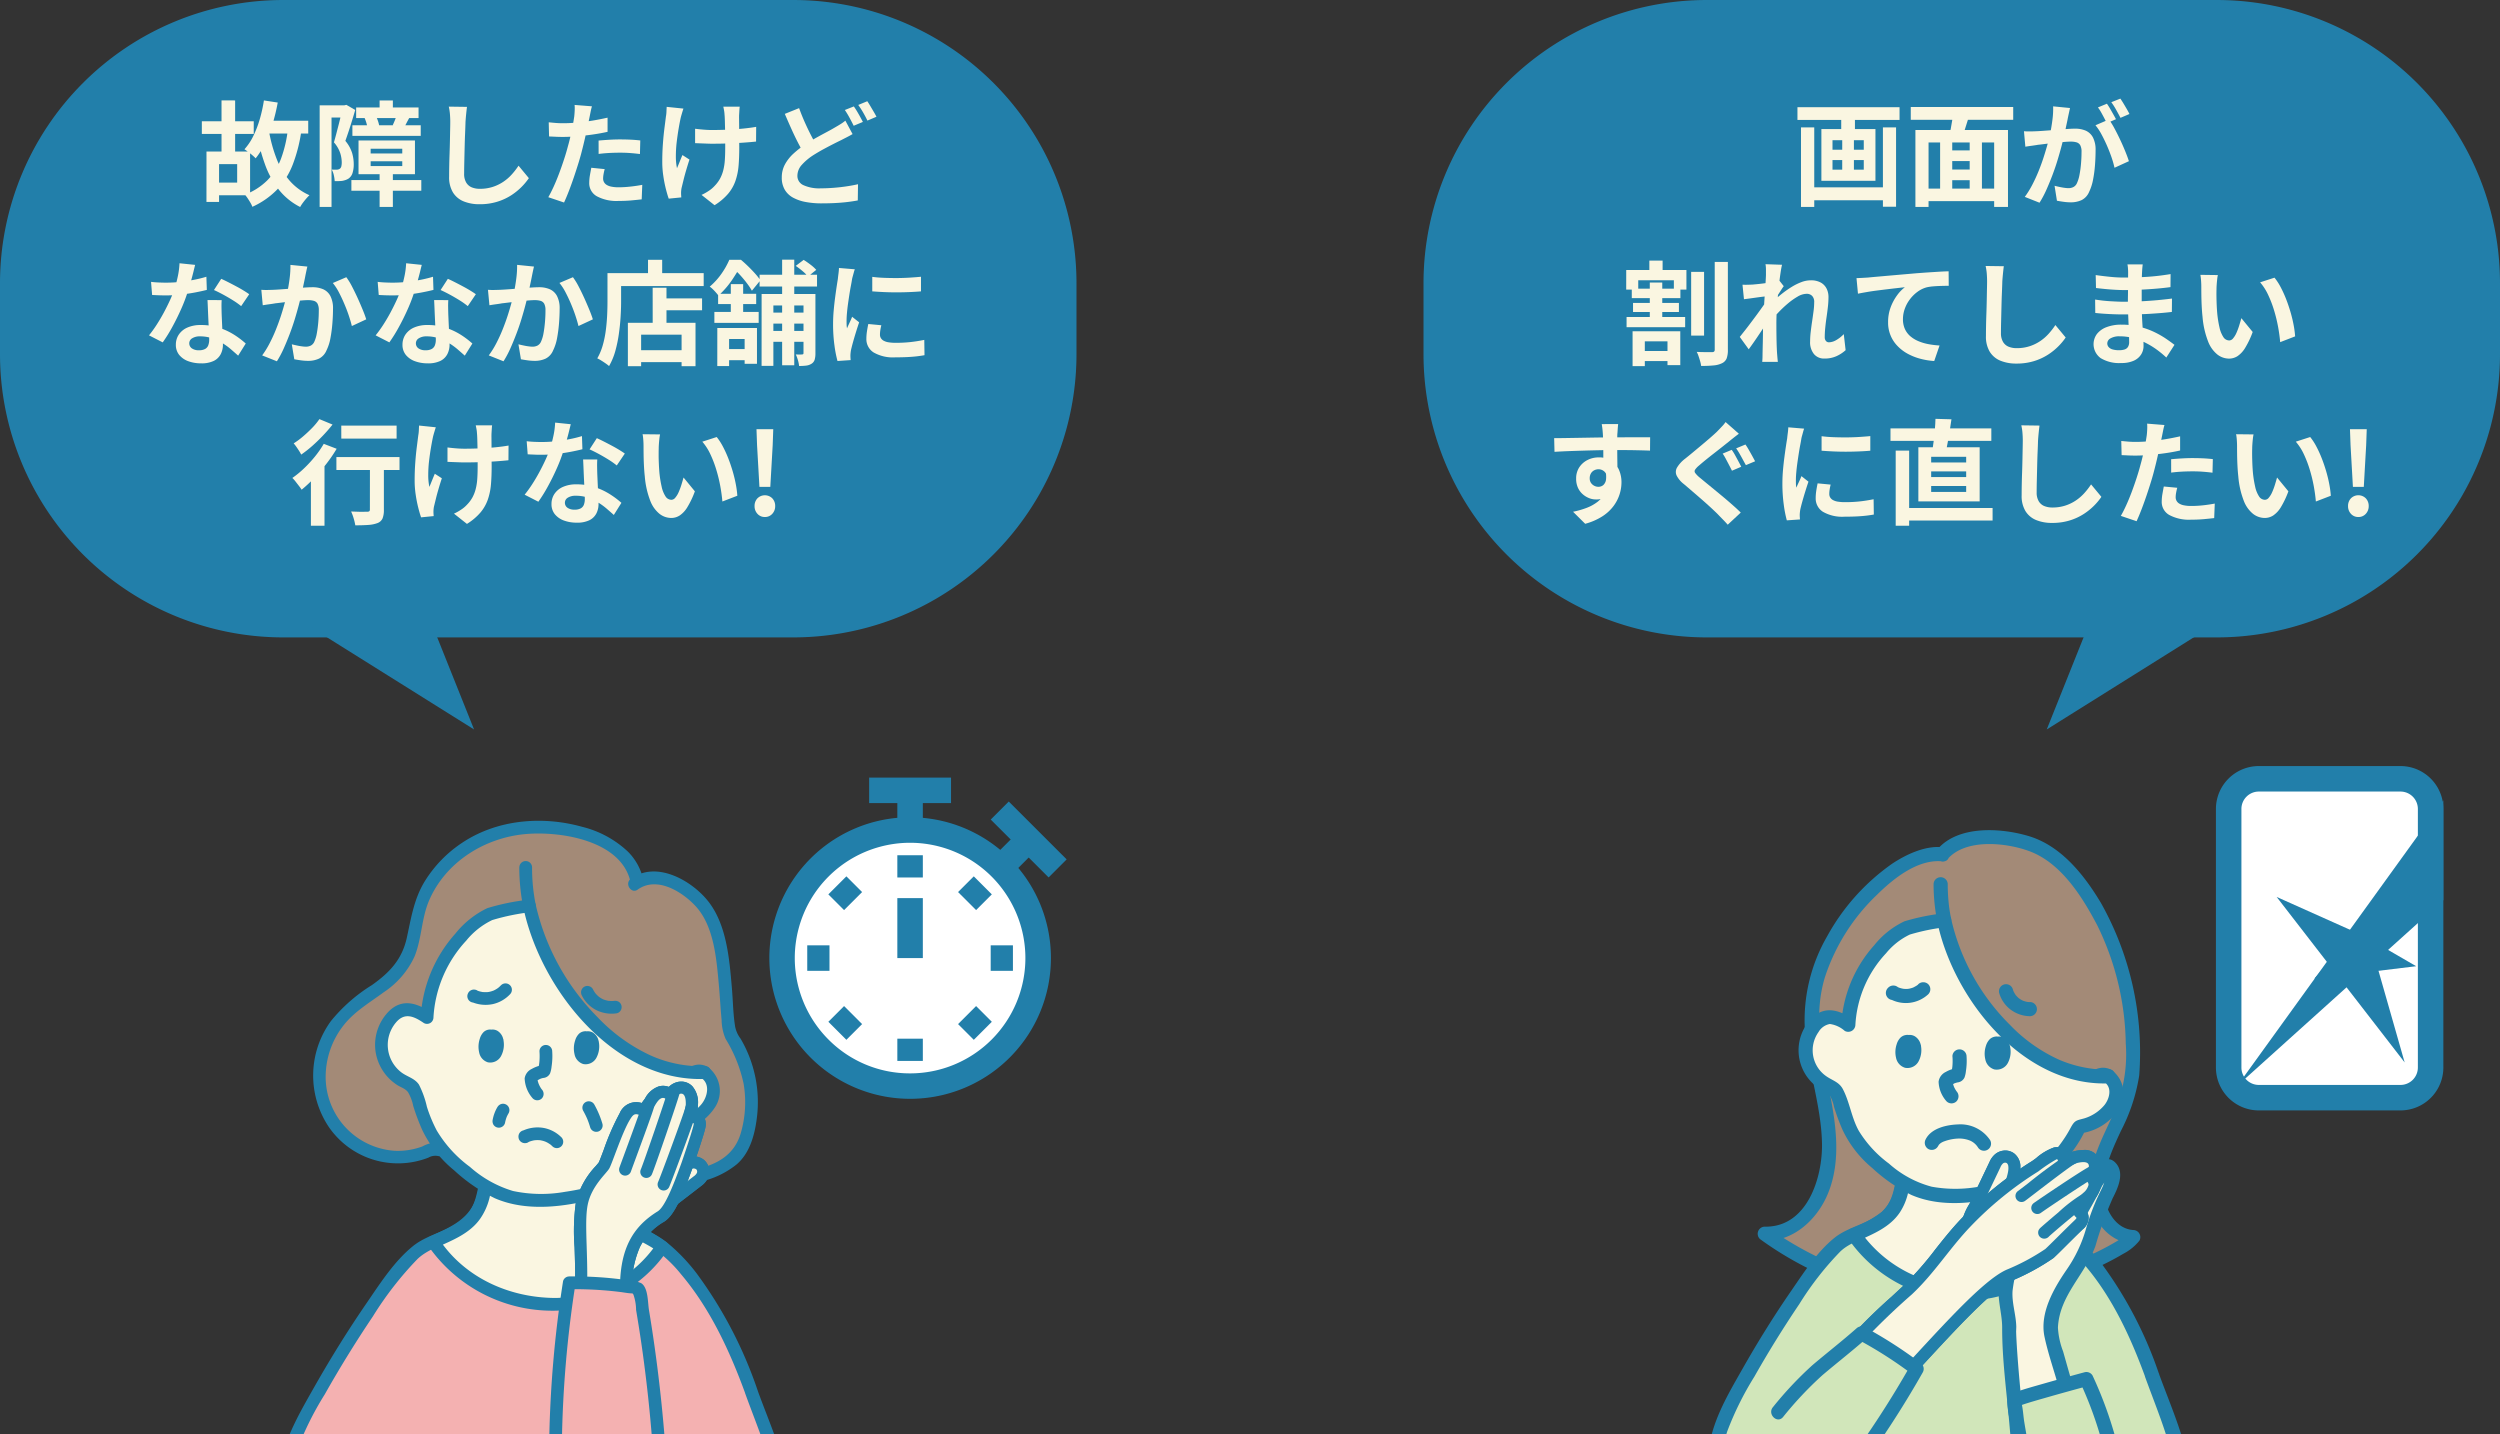 <svg xmlns="http://www.w3.org/2000/svg" xmlns:xlink="http://www.w3.org/1999/xlink" width="353" height="202.508" viewBox="0 0 353 202.508"><rect x="0" y="0" width="353" height="202.508" fill="#333333" stroke="none"/><defs><clipPath id="a"><path d="M0,0H96V96H0Z" transform="translate(28 106.508)" fill="none"/></clipPath><clipPath id="b"><rect width="98.935" height="92.597" transform="translate(230.01 109.911)" fill="none"/></clipPath></defs><g transform="translate(0 0)"><path d="M110.424,135.281a18.08,18.08,0,1,1,18.08,18.08,18.08,18.08,0,0,1-18.08-18.08" fill="#fff"/><path d="M18.08-1.8A19.874,19.874,0,0,1,32.137,32.137,19.88,19.88,0,1,1,10.341-.237,19.757,19.757,0,0,1,18.08-1.8Zm0,36.16A16.28,16.28,0,0,0,29.592,6.568,16.28,16.28,0,0,0,6.568,29.592,16.173,16.173,0,0,0,18.08,34.36Z" transform="translate(110.424 117.201)" fill="#227faa"/><path d="M1.8,5.422H-1.8V0H1.8Z" transform="translate(128.504 111.779)" fill="#227faa"/><path d="M11.561,1.8H0V-1.8H11.561Z" transform="translate(122.724 111.597)" fill="#227faa"/><path d="M1.273,5.107-1.273,2.561,2.561-1.273,5.107,1.273Z" transform="translate(141.289 118.663)" fill="#227faa"/><path d="M6.9,9.448-1.273,1.273,1.273-1.273,9.448,6.9Z" transform="translate(141.164 114.446)" fill="#227faa"/><path d="M1.8,3.14H-1.8V0H1.8Z" transform="translate(128.504 120.76)" fill="#227faa"/><path d="M.947,3.493l-2.22-2.22L1.273-1.273,3.493.947Z" transform="translate(118.236 125.013)" fill="#227faa"/><path d="M3.14,1.8H0V-1.8H3.14Z" transform="translate(113.983 135.281)" fill="#227faa"/><path d="M1.273,3.493-1.273.947l2.22-2.22L3.493,1.273Z" transform="translate(118.236 143.329)" fill="#227faa"/><path d="M1.8,3.14H-1.8V0H1.8Z" transform="translate(128.504 146.662)" fill="#227faa"/><path d="M.947,3.493l-2.22-2.22L1.273-1.273,3.493.947Z" transform="translate(136.552 143.329)" fill="#227faa"/><path d="M3.14,1.8H0V-1.8H3.14Z" transform="translate(139.885 135.281)" fill="#227faa"/><path d="M1.273,3.493-1.273.947l2.22-2.22L3.493,1.273Z" transform="translate(136.552 125.013)" fill="#227faa"/><path d="M1.8,8.467H-1.8V0H1.8Z" transform="translate(128.504 126.814)" fill="#227faa"/><path d="M4.254,0H24.261a4.254,4.254,0,0,1,4.254,4.254V40.769a4.255,4.255,0,0,1-4.255,4.255H4.254A4.254,4.254,0,0,1,0,40.77V4.254A4.254,4.254,0,0,1,4.254,0Z" transform="translate(314.688 109.968)" fill="#fff"/><path d="M4.254-1.8H24.261a6.061,6.061,0,0,1,6.054,6.054V40.769a6.062,6.062,0,0,1-6.055,6.055H4.254A6.061,6.061,0,0,1-1.8,40.77V4.254A6.061,6.061,0,0,1,4.254-1.8ZM24.26,43.224a2.458,2.458,0,0,0,2.455-2.455V4.254A2.457,2.457,0,0,0,24.261,1.8H4.254A2.457,2.457,0,0,0,1.8,4.254V40.77a2.457,2.457,0,0,0,2.454,2.454Z" transform="translate(314.688 109.968)" fill="#227faa"/><path d="M343.2,118.58l-15.925,22.065L343.2,126.3Z" fill="#227faa"/><path d="M345,113.011V127.1l-29.065,26.18Zm-3.6,12.49v-1.35l-2.785,3.858Z" fill="#227faa"/><path d="M333.037,133.8l-5.76-2.578,7.963,10.294Z" fill="#227faa"/><path d="M321.463,126.647l13.075,5.852,5,17.515Z" fill="#227faa"/><path d="M331.259,135.818l4.352-.527-2.574-1.492Z" fill="#fff"/><path d="M326.787,138.173l5.875-6.672,8.505,4.93Z" fill="#227faa"/><g clip-path="url(#a)"><path d="M106.109,196.559c-4.2-11.608-9.362-18.276-13.262-21-2.8-1.949-6.361-2.064-6.821-8.5s-9.545-6.583-9.89-6.339-6.936.47-7.665,6.912a7.582,7.582,0,0,1-3,5.53c-1.813,1.259-3.96,1.939-5.9,2.992-4.217,2.289-17.424,24.057-18.706,29.023a14.792,14.792,0,0,0-.673,4.394,8.38,8.38,0,0,0,2.986,5.831,10.99,10.99,0,0,0,6.153,2.47,9.117,9.117,0,0,0,2.38-.069c.159-.028.312-.079.468-.118l.125.438q-1.214,12.695-2.426,25.39H100.6c-.809-8.464-.281-11.027-1.09-19.49l.013-.081a10.486,10.486,0,0,0,3.932-.249c3.95-1.094,6.6-5.009,7.419-9.024s-3.374-14.257-4.768-18.111" fill="#f4b1b1"/><path d="M106.977,196.32a60.516,60.516,0,0,0-8.527-16.405,25.621,25.621,0,0,0-4.192-4.407,50.346,50.346,0,0,0-4.433-2.7c-2.179-1.409-2.648-3.6-2.925-6.031a6.915,6.915,0,0,0-3.047-5.009,11.308,11.308,0,0,0-8.15-1.834c.252-.055.045-.03-.117.006-.216.048-.435.084-.652.13a12.764,12.764,0,0,0-2.156.655,8.262,8.262,0,0,0-4.2,3.564c-1.378,2.5-.787,5.585-3.035,7.667-2.059,1.906-5.085,2.254-7.238,4-2.654,2.148-4.658,5.3-6.569,8.084-2.6,3.788-5.031,7.7-7.3,11.7-1.953,3.446-4.062,7.016-4.857,10.941a9.437,9.437,0,0,0,2.963,9.36,11.494,11.494,0,0,0,9.877,2.515l-1.107-.629a8,8,0,0,1-.141,2.639l-.327,3.418-.606,6.348-1.26,13.183a.908.908,0,0,0,.9.9H100.6a.907.907,0,0,0,.9-.9c-.305-3.244-.461-6.489-.545-9.745-.037-1.44-.076-2.88-.147-4.319q-.057-1.15-.137-2.3-.045-.636-.1-1.272a8.794,8.794,0,0,1-.183-1.7l-.868.66a10.377,10.377,0,0,0,9.451-3.929,12.367,12.367,0,0,0,2.868-8.292c-.441-5.63-2.961-11.054-4.868-16.3-.393-1.08-2.133-.614-1.736.479,1.723,4.741,3.768,9.482,4.629,14.479a10.277,10.277,0,0,1-1.484,7.347,8.861,8.861,0,0,1-8.86,4.418.9.9,0,0,0-.868.661,12.068,12.068,0,0,0,.154,2.608q.107,1.386.181,2.774c.076,1.454.119,2.909.157,4.365.087,3.362.239,6.713.553,10.063l.9-.9H49.879l.9.9q.653-6.836,1.306-13.672l.654-6.835q.164-1.71.326-3.418a5.531,5.531,0,0,0-.017-2.142.915.915,0,0,0-1.107-.628,9.581,9.581,0,0,1-8.976-2.884c-2.267-2.562-2.1-5.74-1.142-8.829a43.842,43.842,0,0,1,4.035-8.223q3.18-5.637,6.8-11.016a47.615,47.615,0,0,1,6.292-8.092c1.514-1.436,3.647-1.979,5.464-2.933a8.657,8.657,0,0,0,4.777-6.064c.463-2.241.747-4.192,2.758-5.591a10.118,10.118,0,0,1,3.825-1.456c.163-.033,1.047-.226.653-.163-.057.01-.046-.032.175-.008.239.027.493,0,.735.013a11.911,11.911,0,0,1,4.405,1.058A5.493,5.493,0,0,1,85.1,166.74c.344,2.254.523,4.374,2.09,6.171,1.282,1.471,3.119,2.119,4.735,3.122a18.64,18.64,0,0,1,4.238,3.891c4.138,4.881,6.909,10.911,9.083,16.875.394,1.079,2.134.613,1.736-.479" fill="#227faa"/><path d="M78.321,184.169A17.964,17.964,0,0,0,93.5,176.051c-.221-.173-.439-.338-.653-.487-2.795-1.948-6.36-2.063-6.82-8.5s-9.545-6.584-9.89-6.34-6.936.471-7.666,6.913a7.576,7.576,0,0,1-3,5.529,27.155,27.155,0,0,1-4.3,2.2,19.97,19.97,0,0,0,17.145,8.8" fill="#faf6e1"/><path d="M78.321,185.069a19.415,19.415,0,0,0,15.955-8.564.921.921,0,0,0-.323-1.231c-1.291-.991-2.771-1.59-4.128-2.467a6.279,6.279,0,0,1-2.737-4.412c-.345-1.9-.345-3.567-1.613-5.144a8.673,8.673,0,0,0-3.667-2.539,14.524,14.524,0,0,0-4-.9,8.79,8.79,0,0,0-1.246-.045c-.206.011-1.04.2-.721.118-2.233.566-4.373,1.071-6.056,2.795-1.643,1.682-1.867,3.621-2.36,5.8-.8,3.532-3.681,4.743-6.7,6.112a.906.906,0,0,0-.323,1.232,21.369,21.369,0,0,0,17.922,9.247.9.9,0,0,0,0-1.8c-6.467-.053-12.745-2.87-16.368-8.356l-.323,1.232c2.24-1.017,4.671-1.957,6.148-4.033a8.785,8.785,0,0,0,1.291-2.8c.293-1.092.3-2.234.691-3.3,1.006-2.739,3.523-3.685,6.12-4.3.243-.058.473-.154.71-.213-.512.127.187.056.473.063a12.559,12.559,0,0,1,3.417.587,7.3,7.3,0,0,1,3.65,2.283c1.229,1.577.932,3.616,1.454,5.446a7.652,7.652,0,0,0,2.965,4.237c1.438,1.016,3.091,1.636,4.495,2.714q-.161-.616-.322-1.231a17.525,17.525,0,0,1-14.4,7.672.9.9,0,0,0,0,1.8" fill="#227faa"/><path d="M90.769,164.823c3.246,2.03,7.572,1.73,10.982-.01a7.437,7.437,0,0,0,2.183-1.568,7.638,7.638,0,0,0,1.527-3.013,16.77,16.77,0,0,0-2.225-13.989c-.859-1.255-.3-10.262-2.633-16.2-1.589-4.039-6.11-5.838-7.132-5.993a5.007,5.007,0,0,0-3.9.789l.356-.364c-.541-3.38-3.893-5.574-7.153-6.618a20.731,20.731,0,0,0-14.29.414,16.266,16.266,0,0,0-9.4,10.506c-.587,2.237-.65,4.646-1.723,6.694-1.74,3.317-5.617,4.82-8.329,7.4a12.709,12.709,0,0,0-3.926,9.861,11.7,11.7,0,0,0,5.381,9.074,10.84,10.84,0,0,0,10.471.453Z" fill="#a38a77"/><path d="M90.315,165.6a12.378,12.378,0,0,0,13.7-1.187c1.972-1.687,2.635-4.492,2.9-6.967a17.683,17.683,0,0,0-.826-7.454,17.468,17.468,0,0,0-1.528-3.347,4.069,4.069,0,0,1-.763-1.712c-.285-1.767-.3-3.592-.451-5.373-.365-4.25-.745-9.366-3.693-12.71-2.42-2.745-7.091-5.262-10.531-2.787l1.09,1.414c.717-.73.677-1.254.334-2.25a7.971,7.971,0,0,0-1.887-2.976,14.446,14.446,0,0,0-6.464-3.506c-5.572-1.559-11.892-1.047-16.8,2.163A17.676,17.676,0,0,0,60,124.4c-1.541,2.5-1.937,5.161-2.55,7.98-.671,3.088-2.429,4.939-4.939,6.717a22.986,22.986,0,0,0-5.795,5.091,13.052,13.052,0,0,0-.262,14.979,11.848,11.848,0,0,0,14.036,4.293,1.943,1.943,0,0,1,1.4-.22l2.922.251,9.445.811,16.518,1.418c1.154.1,1.148-1.7,0-1.8L62.523,161.5a10.884,10.884,0,0,0-1.483-.127,4.731,4.731,0,0,0-1.392.5,9.826,9.826,0,0,1-3.975.615,10.46,10.46,0,0,1-9.689-10.336,11.8,11.8,0,0,1,2.62-7.49c1.526-1.89,3.63-3.117,5.558-4.542a12.134,12.134,0,0,0,4.379-5.083c1.026-2.547.964-5.381,2.059-7.913,2.355-5.446,7.885-8.869,13.69-9.36,4.967-.42,13.628.947,14.774,6.953l.231-.875-.357.363c-.69.7.236,2.029,1.091,1.414,2.682-1.931,6.219.231,8.134,2.268,2.657,2.825,3,7.479,3.336,11.156.151,1.657.232,3.319.392,4.975a7,7,0,0,0,.568,2.68A19.945,19.945,0,0,1,105,153.03a15.6,15.6,0,0,1-.4,6.963c-.829,2.819-2.935,4.222-5.682,4.948a9.93,9.93,0,0,1-7.688-.895.9.9,0,0,0-.908,1.554" fill="#227faa"/><path d="M97.359,151.217l.166.013c.071.006.141.009.215.012l.16.008.652.041-.581.3a2.324,2.324,0,0,0-.391.248l-.372.3.083-.469c.01-.055.018-.111.025-.166.005-.039.011-.079.017-.118Z" fill="#227faa"/><path d="M99.967,150.672a2.5,2.5,0,0,0-1.264-.353,2.861,2.861,0,0,0-1.267.335l-.183.141a.692.692,0,0,0-.187.29.875.875,0,0,0-.045.586,1.069,1.069,0,0,0,.232.4.935.935,0,0,0,.636.264q.812.048,1.624.017a.943.943,0,0,0,.636-.263.9.9,0,0,0-.636-1.537q-.813.032-1.624-.017.227.839.454,1.677c.052-.026.1-.05.156-.072l-.214.09a1.945,1.945,0,0,1,.461-.126l-.239.032a1.679,1.679,0,0,1,.425,0l-.24-.032a1.5,1.5,0,0,1,.357.1l-.215-.09c.077.034.151.073.226.114a.93.93,0,0,0,.693.091.9.9,0,0,0,.629-1.107.935.935,0,0,0-.415-.538" fill="#227faa"/><path d="M99.513,151.449a9.958,9.958,0,0,1-2-.039,19.1,19.1,0,0,1-7.2-2.139,28.486,28.486,0,0,1-8.8-7.531,32.659,32.659,0,0,1-6.75-13.821c-3.143.489-5.8,1.2-5.8,1.2A18.177,18.177,0,0,0,60.3,143.677a4.464,4.464,0,0,0-3.209-1.147,3.206,3.206,0,0,0-1.682,1.04,5.809,5.809,0,0,0,1.741,9.2,3.9,3.9,0,0,1,.983.552,2.909,2.909,0,0,1,.694,1.35A24.431,24.431,0,0,0,61.44,161a21.2,21.2,0,0,0,4.921,4.9,19.977,19.977,0,0,0,3.461,2.28c3.563,1.726,7.757,1.452,11.648.725a22.63,22.63,0,0,0,6.347-1.985A17.35,17.35,0,0,0,95.139,159a6.666,6.666,0,0,0,3.713-1.66,5.525,5.525,0,0,0,1.585-1.947,3.66,3.66,0,0,0,.152-2.5,2.509,2.509,0,0,0-1.076-1.449" fill="#faf6e1"/><path d="M99.513,150.549a17.441,17.441,0,0,1-7.752-1.568,24.561,24.561,0,0,1-7.406-5.376,32.819,32.819,0,0,1-8.726-15.926.921.921,0,0,0-1.107-.628,31.711,31.711,0,0,0-5.721,1.183,12.918,12.918,0,0,0-4.5,3.59,19.331,19.331,0,0,0-4.9,11.853l1.354-.777c-1.836-1.257-3.865-1.911-5.695-.251a6.748,6.748,0,0,0-2.049,5.7,6.821,6.821,0,0,0,3.055,4.844c.552.358,1.139.493,1.543,1.019a6.185,6.185,0,0,1,.735,1.934,29.823,29.823,0,0,0,1.292,3.439,16.684,16.684,0,0,0,4.488,5.667,23.877,23.877,0,0,0,5.735,3.936c4.494,1.959,9.863,1.243,14.461.015a18.02,18.02,0,0,0,11.6-9.741l-.777.445a8.031,8.031,0,0,0,5.726-3.423,4.231,4.231,0,0,0-.9-5.808c-.946-.672-1.846.888-.908,1.554,1.274.9.8,2.733-.054,3.73a6.519,6.519,0,0,1-3.106,2c-.416.112-.947.065-1.305.337a3.437,3.437,0,0,0-.692,1.132,18.932,18.932,0,0,1-1.945,2.917c-3.117,3.792-7.475,5.25-12.2,5.944a19.148,19.148,0,0,1-7.33-.124,16.036,16.036,0,0,1-6.078-3.406,17.511,17.511,0,0,1-4.681-5.13,20.306,20.306,0,0,1-1.391-3.351,13.315,13.315,0,0,0-1.121-3.126c-.611-.935-1.758-1.13-2.582-1.81a4.886,4.886,0,0,1-.7-6.926c1.25-1.531,2.595-.907,3.974.037a.908.908,0,0,0,1.354-.777,17.365,17.365,0,0,1,4.627-10.857,10.685,10.685,0,0,1,3.675-2.908,31.7,31.7,0,0,1,5.5-1.125l-1.107-.629c2.439,11.589,12.835,24.644,25.62,24.191,1.155-.041,1.16-1.841,0-1.8" fill="#227faa"/><path d="M70.189,146.963a1.014,1.014,0,0,0-.333-.588.481.481,0,0,0-.627.017l.094-.1a.369.369,0,0,0-.382.057.863.863,0,0,0-.233.33,2.7,2.7,0,0,0-.195,1.626c.07.364.273.761.638.83a.711.711,0,0,0,.573-.174,1.335,1.335,0,0,0,.345-.507,2.4,2.4,0,0,0,.12-1.491" fill="#227faa"/><path d="M71.057,146.724a1.827,1.827,0,0,0-.811-1.167,1.388,1.388,0,0,0-1.653.2l1.273,1.272.093-.1a.891.891,0,0,0,.248-.756.84.84,0,0,0-.43-.657,1.423,1.423,0,0,0-.53-.149,1.089,1.089,0,0,0-.24.016,1.319,1.319,0,0,0-.719.345,2.2,2.2,0,0,0-.541.946,3.557,3.557,0,0,0-.09,1.927,1.8,1.8,0,0,0,1.236,1.4,1.733,1.733,0,0,0,1.908-.99,3.4,3.4,0,0,0,.256-2.285.908.908,0,0,0-1.107-.629.921.921,0,0,0-.629,1.108c.019.082.035.165.047.249-.011-.08-.022-.16-.032-.24a2.626,2.626,0,0,1,0,.657c.011-.079.022-.159.032-.239a2.528,2.528,0,0,1-.162.585c.031-.072.061-.143.091-.215a1.761,1.761,0,0,1-.194.347c.047-.061.093-.122.14-.182a1.128,1.128,0,0,1-.185.187l.182-.14a.963.963,0,0,1-.193.108l.215-.09a.91.91,0,0,1-.171.043l.24-.033a.831.831,0,0,1-.132,0l.24.032a.717.717,0,0,1-.152-.037l.215.09a.805.805,0,0,1-.158-.092l.182.14a.9.9,0,0,1-.129-.133c.047.06.093.121.14.182a1.361,1.361,0,0,1-.153-.271l.091.215a1.936,1.936,0,0,1-.113-.451c.01.08.021.16.032.24a2.859,2.859,0,0,1,0-.7c-.011.08-.022.159-.032.239a2.914,2.914,0,0,1,.179-.68l-.09.215a1.439,1.439,0,0,1,.178-.327l-.141.182a.785.785,0,0,1,.1-.1l-.183.141a.6.6,0,0,1,.107-.061l-.215.091a.375.375,0,0,1,.079-.023l-.239.032a.437.437,0,0,1,.12,0l-.24-.032.04.01-.215-.091.036.016q-.09-.707-.181-1.414c-.032.033-.063.067-.094.1a.9.9,0,0,0,1.273,1.272.339.339,0,0,1,.056-.05l-.183.141a.519.519,0,0,1,.065-.037l-.215.091a.569.569,0,0,1,.107-.031l-.24.032a.644.644,0,0,1,.152,0l-.24-.032a.7.7,0,0,1,.15.043l-.215-.091a.762.762,0,0,1,.1.059l-.182-.141a.916.916,0,0,1,.122.119l-.141-.182a1.115,1.115,0,0,1,.13.221l-.09-.215a1.935,1.935,0,0,1,.08.248.9.9,0,0,0,1.736-.479" fill="#227faa"/><path d="M83.653,147.206a1.014,1.014,0,0,0-.333-.588.481.481,0,0,0-.627.017l.094-.1a.369.369,0,0,0-.382.057.863.863,0,0,0-.233.33,2.7,2.7,0,0,0-.195,1.626c.07.364.273.761.638.83a.711.711,0,0,0,.573-.174,1.335,1.335,0,0,0,.345-.507,2.4,2.4,0,0,0,.12-1.491" fill="#227faa"/><path d="M84.521,146.966a1.827,1.827,0,0,0-.811-1.167,1.388,1.388,0,0,0-1.653.2l1.273,1.272.093-.1a.891.891,0,0,0,.248-.756.84.84,0,0,0-.43-.657,1.423,1.423,0,0,0-.53-.149,1.09,1.09,0,0,0-.24.016,1.319,1.319,0,0,0-.719.345,2.2,2.2,0,0,0-.541.946,3.556,3.556,0,0,0-.09,1.927,1.8,1.8,0,0,0,1.236,1.4,1.733,1.733,0,0,0,1.908-.99,3.4,3.4,0,0,0,.256-2.285.908.908,0,0,0-1.107-.629.921.921,0,0,0-.629,1.108c.019.082.035.165.047.249-.011-.08-.022-.16-.032-.24a2.627,2.627,0,0,1-.005.657c.011-.079.022-.159.032-.239a2.577,2.577,0,0,1-.161.585l.09-.215a1.76,1.76,0,0,1-.194.347c.047-.061.093-.122.14-.182a1.128,1.128,0,0,1-.185.187l.182-.14a.962.962,0,0,1-.193.108l.215-.09a.911.911,0,0,1-.171.043l.24-.033a.833.833,0,0,1-.132,0l.24.032a.718.718,0,0,1-.152-.037l.215.09a.8.8,0,0,1-.158-.092l.183.14a.86.86,0,0,1-.13-.133c.047.06.093.121.14.182a1.36,1.36,0,0,1-.153-.271c.031.072.061.143.091.215a1.936,1.936,0,0,1-.113-.451c.01.08.021.16.032.24a2.859,2.859,0,0,1,0-.7c-.011.08-.022.159-.032.239a2.868,2.868,0,0,1,.18-.68l-.091.215a1.479,1.479,0,0,1,.178-.327l-.141.182a.783.783,0,0,1,.1-.1l-.183.141a.6.6,0,0,1,.107-.061l-.215.091a.374.374,0,0,1,.079-.023l-.239.032a.438.438,0,0,1,.12,0l-.239-.032.039.01L82.3,147.3l.037.016q-.091-.706-.182-1.414l-.094.1a.9.9,0,1,0,1.273,1.272.384.384,0,0,1,.056-.05l-.183.141a.52.52,0,0,1,.065-.037l-.215.091a.57.57,0,0,1,.107-.031l-.24.032a.644.644,0,0,1,.152,0l-.239-.032a.705.705,0,0,1,.149.043l-.215-.091a.759.759,0,0,1,.1.059l-.182-.141a.914.914,0,0,1,.122.119l-.141-.182a1.114,1.114,0,0,1,.13.221l-.09-.215a1.792,1.792,0,0,1,.08.248.9.9,0,0,0,1.736-.479" fill="#227faa"/><path d="M70.737,139.12a4.424,4.424,0,0,1-.42.39c.168-.136-.04.025-.078.05-.069.046-.14.091-.212.133s-.167.093-.253.135l-.13.061c.105-.044.111-.047.016-.009-.159.054-.316.108-.479.147-.1.023-.2.041-.295.058.208-.036-.044,0-.073,0a5.078,5.078,0,0,1-.629-.007c-.214-.01.121.031-.072-.008-.1-.021-.206-.04-.308-.066s-.2-.056-.3-.09c-.049-.017-.1-.035-.147-.054.093.041.093.04,0,0q.207.509.413,1.016l0-.012-1.107.628.017,0-.629-1.107,0,.02.413-.538-.019.014a.9.9,0,1,0,.908,1.554.991.991,0,0,0,.438-.572.91.91,0,0,0-.629-1.107l-.017,0a.916.916,0,0,0-1.107.629l0,.013a.921.921,0,0,0,.413,1.016,4.979,4.979,0,0,0,3.144.364,4.786,4.786,0,0,0,2.421-1.386.9.9,0,0,0-1.273-1.273" fill="#227faa"/><path d="M79.255,160.573a4.771,4.771,0,0,0-2.5-1.31,4.981,4.981,0,0,0-3.1.467.917.917,0,0,0-.415,1.017l0,.012a.919.919,0,0,0,1.107.629l.017,0a.912.912,0,0,0,.63-1.107.986.986,0,0,0-.439-.571.906.906,0,0,0-1.231.323.918.918,0,0,0,.322,1.231l.02.013-.414-.538.006.02.628-1.107-.016,0,1.107.629,0-.013-.414,1.017c.035-.017.333-.141.145-.071.1-.037.2-.072.3-.1a4.136,4.136,0,0,1,.538-.12c-.219.033.111-.005.151-.007.078,0,.157-.006.236-.005.1,0,.209.01.313.016s.1.011,0,0c.036.005.072.012.109.019a3.616,3.616,0,0,1,.534.14c.07.024.139.05.208.077-.205-.081.084.045.121.064.155.08.3.175.442.268.082.059.08.057,0-.009.038.03.077.062.114.094.075.064.146.131.216.2a.9.9,0,0,0,1.274-1.273" fill="#227faa"/><path d="M86.641,141.34c.064-.009.15-.015.036-.008-.057,0-.113.009-.17.011-.091.005-.182.005-.272,0a2.566,2.566,0,0,0-.306-.021c0-.011.188.032.036.005l-.134-.025a3.712,3.712,0,0,1-.557-.156l-.1-.036.089.038c-.023.005-.1-.046-.123-.057-.087-.042-.172-.088-.256-.136s-.139-.085-.207-.131c-.033-.023-.066-.048-.1-.07-.092-.061.139.117.013.01a4.244,4.244,0,0,1-.379-.355c-.056-.06-.107-.124-.161-.185-.074-.082.1.149.01.013-.024-.033-.048-.066-.071-.1a3.947,3.947,0,0,1-.275-.476.9.9,0,0,0-1.231-.323.922.922,0,0,0-.323,1.231,4.65,4.65,0,0,0,1.869,1.97,4.835,4.835,0,0,0,3.087.534.9.9,0,0,0,.537-.414.918.918,0,0,0,.091-.693.906.906,0,0,0-.414-.538,1.061,1.061,0,0,0-.693-.091" fill="#227faa"/><path d="M73.324,122.484a29.144,29.144,0,0,0,.57,5.674.905.905,0,0,0,1.107.629.923.923,0,0,0,.628-1.107,26.257,26.257,0,0,1-.5-5.2.9.9,0,1,0-1.8,0" fill="#227faa"/><path d="M76.172,148.451a9.026,9.026,0,0,1,0,1.356,5.4,5.4,0,0,1-.064.547c-.015.093-.033.185-.051.278-.011.055-.023.11-.035.166q-.059.214.012.009l.323-.323c.227-.119-.154,0-.21.01-.1.024-.195.053-.291.086a4.375,4.375,0,0,0-.763.348,1.758,1.758,0,0,0-1.012,1.335A4.5,4.5,0,0,0,75.23,155.1a.906.906,0,0,0,1.273,0,.923.923,0,0,0,0-1.273,3.394,3.394,0,0,1-.606-1.346,1.115,1.115,0,0,1-.026-.132.15.15,0,0,1-.064.171c-.1.166-.1.2-.012.1-.077.013-.019.01.039-.03s.113-.075.17-.109a2.019,2.019,0,0,1,.723-.276,1.146,1.146,0,0,0,.944-.651,3.778,3.778,0,0,0,.211-.947,9.806,9.806,0,0,0,.09-2.158.9.9,0,1,0-1.8,0" fill="#227faa"/><path d="M70.252,156.29a5.52,5.52,0,0,0-.682,1.8,1,1,0,0,0,.09.693.9.9,0,0,0,1.232.323.885.885,0,0,0,.413-.538,4.919,4.919,0,0,1,.3-1c-.031.072-.061.143-.091.215a5,5,0,0,1,.293-.58.9.9,0,0,0-.323-1.231.908.908,0,0,0-.693-.091.948.948,0,0,0-.538.414" fill="#227faa"/><path d="M82.363,156.869a12.211,12.211,0,0,1,.589,1.2l-.09-.215a12.282,12.282,0,0,1,.463,1.3.9.9,0,1,0,1.736-.478,13.1,13.1,0,0,0-1.144-2.716.9.9,0,1,0-1.554.908" fill="#227faa"/><path d="M97.954,163.283a2.2,2.2,0,0,1,1.487.531h0a2.169,2.169,0,0,1,.459,2.633,3.01,3.01,0,0,1-.9,1.009l-2.542,1.957-2.51,1.932c-.041.032-.163.143-.252.224a4.344,4.344,0,0,1-2.764,1.453,2.225,2.225,0,0,1-1.5-.57c-1.141-1.017-.778-2.747-.538-3.892.027-.127.054-.259.065-.323a1.4,1.4,0,0,0,.027-.29,1.81,1.81,0,0,1,1.192-1.795,1.881,1.881,0,0,0,.291-.147,6.148,6.148,0,0,1,2.675-.695,8.444,8.444,0,0,0,1.533-.779,7.518,7.518,0,0,1,2.96-1.234C97.716,163.292,97.828,163.283,97.954,163.283Z" fill="#227faa"/><path d="M97.954,163.283a2.2,2.2,0,0,1,1.487.531h0a2.169,2.169,0,0,1,.459,2.633,3.01,3.01,0,0,1-.9,1.009l-2.542,1.957-2.51,1.932c-.041.032-.163.143-.252.224a4.344,4.344,0,0,1-2.764,1.453,2.225,2.225,0,0,1-1.5-.57c-1.141-1.017-.778-2.747-.538-3.892.027-.127.054-.259.065-.323a1.4,1.4,0,0,0,.027-.29,1.81,1.81,0,0,1,1.192-1.795,1.881,1.881,0,0,0,.291-.147,6.148,6.148,0,0,1,2.675-.695,8.444,8.444,0,0,0,1.533-.779,7.518,7.518,0,0,1,2.96-1.234C97.716,163.292,97.828,163.283,97.954,163.283Z" fill="#227faa"/><path d="M97.956,166.1a1.394,1.394,0,0,0,.42-.435.474.474,0,0,0-.064-.562.7.7,0,0,0-.532-.1c-1.214.1-3.269,1.909-4.483,2.012a4.607,4.607,0,0,0-1.963.466c-.93.546-.514-.036-.686,1.028-.093.576-.566,2.228-.078,2.663.64.57,1.844-.807,2.334-1.185l5.052-3.889" fill="#faf6e1"/><path d="M88.472,197.72a1.71,1.71,0,0,1-.553-.092l-7.658-2.615a1.713,1.713,0,0,1-1.041-2.245c2.25-5.744,2.06-11.8,1.908-16.658a29.65,29.65,0,0,1,.192-6.4,11.42,11.42,0,0,1,2.807-5.067c.152-.177.357-.417.421-.511.116-.226.435-1.073.692-1.755a35.038,35.038,0,0,1,2.266-5.2,2.519,2.519,0,0,1,3.1-1.431l.47-.64a3.506,3.506,0,0,1,1.944-1.707,2.3,2.3,0,0,1,.607-.082,2.242,2.242,0,0,1,.808.15,2.642,2.642,0,0,1,1.283-.7,2.364,2.364,0,0,1,.474-.049,2.167,2.167,0,0,1,1.576.672,3.514,3.514,0,0,1,.771,2.695,5.671,5.671,0,0,1-.127.861,1.841,1.841,0,0,1,1.25,1.776c0,.288,0,.557-.875,3.229-.408,1.252-.842,2.522-.93,2.765-1.811,5.05-2.846,7.017-4.1,7.794a8.632,8.632,0,0,0-3.41,3.589,13.916,13.916,0,0,0-1.077,6.659,25.038,25.038,0,0,0,.752,4.47c.726,3.188,1.477,6.484-.013,9.539A1.713,1.713,0,0,1,88.472,197.72Zm-5.466-5.389,4.36,1.489a16.843,16.843,0,0,0-.682-5.841,27.9,27.9,0,0,1-.835-5.105c-.235-6.412,1.64-10.506,6.078-13.267a6.107,6.107,0,0,0,1-1.719c.468-1.013,1.011-2.391,1.71-4.338.151-.419.637-1.858,1.039-3.106l-.079-.025a1.712,1.712,0,0,1-1.123-1.291,1.714,1.714,0,0,1-2.11.006,1.713,1.713,0,0,1-2.268.429c-.545,1.089-1.17,2.747-1.648,4.017a18.513,18.513,0,0,1-.934,2.267,7.218,7.218,0,0,1-.782,1.019,8.35,8.35,0,0,0-2.057,3.544A28.83,28.83,0,0,0,84.551,176C84.691,180.476,84.878,186.457,83.006,192.331Z" fill="#227faa"/><path d="M88.472,197.72a1.71,1.71,0,0,1-.553-.092l-7.658-2.615a1.713,1.713,0,0,1-1.041-2.245c2.25-5.744,2.06-11.8,1.908-16.658a29.65,29.65,0,0,1,.192-6.4,11.42,11.42,0,0,1,2.807-5.067c.152-.177.357-.417.421-.511.116-.226.435-1.073.692-1.755a35.038,35.038,0,0,1,2.266-5.2,2.519,2.519,0,0,1,3.1-1.431l.47-.64a3.506,3.506,0,0,1,1.944-1.707,2.3,2.3,0,0,1,.607-.082,2.242,2.242,0,0,1,.808.15,2.642,2.642,0,0,1,1.283-.7,2.364,2.364,0,0,1,.474-.049,2.167,2.167,0,0,1,1.576.672,3.514,3.514,0,0,1,.771,2.695,5.671,5.671,0,0,1-.127.861,1.841,1.841,0,0,1,1.25,1.776c0,.288,0,.557-.875,3.229-.408,1.252-.842,2.522-.93,2.765-1.811,5.05-2.846,7.017-4.1,7.794a8.632,8.632,0,0,0-3.41,3.589,13.916,13.916,0,0,0-1.077,6.659,25.038,25.038,0,0,0,.752,4.47c.726,3.188,1.477,6.484-.013,9.539A1.713,1.713,0,0,1,88.472,197.72Zm-5.466-5.389,4.36,1.489a16.843,16.843,0,0,0-.682-5.841,27.9,27.9,0,0,1-.835-5.105c-.235-6.412,1.64-10.506,6.078-13.267a6.107,6.107,0,0,0,1-1.719c.468-1.013,1.011-2.391,1.71-4.338.151-.419.637-1.858,1.039-3.106l-.079-.025a1.712,1.712,0,0,1-1.123-1.291,1.714,1.714,0,0,1-2.11.006,1.713,1.713,0,0,1-2.268.429c-.545,1.089-1.17,2.747-1.648,4.017a18.513,18.513,0,0,1-.934,2.267,7.218,7.218,0,0,1-.782,1.019,8.35,8.35,0,0,0-2.057,3.544A28.83,28.83,0,0,0,84.551,176C84.691,180.476,84.878,186.457,83.006,192.331Z" fill="#227faa"/><path d="M80.814,193.392c3.595-9.178,1.3-19.118,2.182-23.335.55-2.615,2.607-4.333,3.033-5.069s1.834-5.143,2.933-6.919c.4-.652.635-.855,1.179-.684.392.124.949.2.851.72l1.512-2.056c.256-.425.572-.9.972-1.008a.638.638,0,0,1,.76.508c.107.353-.742,1.814-.824,2.232l.891-1.114s.991-2.072,1.761-2.23.786,1.078.766,1.571a22.212,22.212,0,0,1-.678,2.791,1.771,1.771,0,0,1,.27-.467c.309-.33-.27.467.062.53.366.069,1.47-.613,1.467-.159s-1.538,4.964-1.7,5.425c-1.381,3.85-2.462,6.343-3.39,6.918-3.492,2.163-5.531,5.357-5.3,11.766.159,4.375,2.808,9.305.911,13.2Z" fill="#faf6e1"/><path d="M88.273,166a.859.859,0,0,1-.8-1.165l.032-.091.112-.309c.1-.262.234-.635.4-1.082.765-2.074,2.555-6.929,2.714-7.579a.856.856,0,1,1,1.664.407c-.168.687-1.518,4.369-2.771,7.765-.244.662-.458,1.243-.519,1.413a.872.872,0,0,1-.83.64Z" fill="#227faa"/><path d="M91.263,166.326a.857.857,0,0,1-.782-1.2c.384-.864,3.582-10.2,3.8-11.094a.856.856,0,0,1,1.664.407c-.239.976-3.483,10.445-3.9,11.384A.857.857,0,0,1,91.263,166.326Z" fill="#227faa"/><path d="M93.706,168.1a.857.857,0,0,1-.782-1.2c.42-.944,3.695-9.832,3.91-10.711a.857.857,0,0,1,1.664.407c-.253,1.036-3.621,10.13-4.008,11A.857.857,0,0,1,93.706,168.1Z" fill="#227faa"/><path d="M81.8,225.1a10.111,10.111,0,0,1-1.949-3.621,32.862,32.862,0,0,1-1.3-9.007,159.713,159.713,0,0,1,1.813-31.337,52.216,52.216,0,0,1,9.6.749l.25.2a211.436,211.436,0,0,1,3.243,29.489" fill="#f4b1b1"/><path d="M82.438,224.467c-2.239-2.653-2.658-6.606-2.877-9.936-.238-3.623-.274-7.267-.221-10.9a159.539,159.539,0,0,1,1.9-22.257l-.868.661c1.607-.016,3.213.028,4.815.153q1.2.093,2.4.242c.4.05.794.123,1.193.167.614.066.5-.037.66.2a6.773,6.773,0,0,1,.375,2.158q.2,1.2.391,2.4.4,2.524.73,5.06,1.251,9.532,1.628,19.151c.046,1.154,1.847,1.16,1.8,0q-.434-10.7-1.922-21.32-.372-2.651-.811-5.292c-.176-1.058-.091-3.166-1.115-3.781a6.045,6.045,0,0,0-2.212-.452q-1.194-.162-2.394-.275a54.716,54.716,0,0,0-5.536-.214.908.908,0,0,0-.868.66,162.848,162.848,0,0,0-1.971,23.718,106.51,106.51,0,0,0,.361,11.51c.339,3.379,1.029,6.951,3.275,9.613.748.886,2.016-.393,1.273-1.273" fill="#227faa"/></g><path d="M40,0h72a40,40,0,0,1,40,40V50a40,40,0,0,1-40,40H40A40,40,0,0,1,0,50V40A40,40,0,0,1,40,0Z" transform="translate(201 0.001)" fill="#227faa"/><path d="M253.8,15.141h14.416v1.792H253.8Zm.5,2.848h1.872V29.22H254.3Zm1.072,8.464H266.6v1.824H255.368Zm1.808-8.225h7.633v7.3h-7.633Zm1.568,2.913h4.416V19.8h-4.416Zm0,2.816h4.416V22.6h-4.416Zm1.233-8.289h1.936v3.28h-1.936Zm.143,3.281h1.648v5.968H260.12Zm5.744-.96h1.856v11.2h-1.856Z" fill="#faf6e1"/><path d="M269.8,15.108h14.465v1.808H269.8Zm.656,3.248h13.072V29.22h-1.952v-9.1h-9.264v9.1h-1.856Zm1.216,8.272h10.8V28.4h-10.8Zm2.272-7.1h1.712v7.9h-1.712Zm.816,1.713h4.129v1.5H274.76Zm0,2.7H278.9v1.5H274.76Zm1.009-8,2.255.48q-.288.88-.551,1.752t-.505,1.5l-1.743-.463q.111-.465.223-1.033c.074-.378.142-.762.2-1.152s.1-.749.121-1.08m2.351,3.584h1.729v7.888H278.12Z" fill="#faf6e1"/><path d="M285.784,18.532q.432.033.856.024c.282,0,.568-.013.856-.024.266-.01.587-.029.96-.056s.77-.056,1.192-.088.845-.067,1.272-.1.821-.066,1.184-.088.661-.032.9-.032a3.741,3.741,0,0,1,1.5.28,2.14,2.14,0,0,1,1.016.952,3.753,3.753,0,0,1,.376,1.824q0,.945-.08,2.048a17.261,17.261,0,0,1-.28,2.112,6.849,6.849,0,0,1-.552,1.712,2.26,2.26,0,0,1-1.048,1.152,3.606,3.606,0,0,1-1.576.32,7.281,7.281,0,0,1-.977-.072c-.351-.048-.666-.1-.943-.152l-.336-2.112c.2.053.429.107.68.16s.49.1.72.128a4.2,4.2,0,0,0,.552.048,1.542,1.542,0,0,0,.7-.152,1.125,1.125,0,0,0,.5-.536,4.973,4.973,0,0,0,.369-1.2,14.473,14.473,0,0,0,.215-1.592q.074-.855.073-1.64a1.886,1.886,0,0,0-.184-.944.909.909,0,0,0-.528-.408,2.953,2.953,0,0,0-.84-.1c-.246,0-.576.019-.992.056s-.862.08-1.336.128-.915.1-1.32.152-.72.091-.944.112q-.353.064-.889.136c-.357.048-.658.094-.9.136Zm6.5-3.28q-.064.3-.144.664c-.053.24-.1.462-.144.664q-.064.353-.16.792t-.184.88c-.059.294-.12.579-.185.856q-.159.688-.4,1.6t-.56,1.96q-.32,1.049-.72,2.1t-.848,2.056a13.861,13.861,0,0,1-.96,1.8L285.9,27.8a12.462,12.462,0,0,0,1.048-1.688q.488-.936.888-1.92t.712-1.951q.312-.969.543-1.8c.156-.554.275-1.029.361-1.424q.223-1.087.351-2.1a11.647,11.647,0,0,0,.1-1.9Zm5.5,1.616a11.325,11.325,0,0,1,.792,1.288q.408.76.807,1.608T300.1,21.4q.319.785.5,1.36l-2.032.928a13.069,13.069,0,0,0-.424-1.488q-.281-.816-.648-1.656t-.776-1.592a7.507,7.507,0,0,0-.841-1.264Zm-.288-2.224c.138.192.285.422.44.688s.307.533.456.8.278.5.384.7l-1.3.56c-.107-.224-.229-.469-.368-.736s-.283-.533-.432-.8a5.668,5.668,0,0,0-.448-.688Zm1.9-.72c.139.2.288.437.448.7s.317.534.472.8.274.491.36.672l-1.264.544q-.256-.495-.608-1.128a9.687,9.687,0,0,0-.688-1.08Z" fill="#faf6e1"/><path d="M229.624,38.12h8.5v2.768h-1.775V39.576H231.32v1.312h-1.7Zm.048,6.64h8.272V46.2h-8.272Zm.736-4h6.864V42.1h-6.864Zm.112,6.016h6.736V51.56h-1.808V48.2h-3.2v3.5H230.52Zm.064-4h6.48v1.28h-6.48Zm.768,6.784h4.928v1.424h-4.928Zm1.537-12.768h1.871v2.144h-1.871Zm.063,3.1h1.76v5.616h-1.76Zm5.84-1.5h1.824v8.992h-1.824Zm3.328-1.408h1.856V49.368a3.431,3.431,0,0,1-.176,1.248,1.3,1.3,0,0,1-.656.672,3.344,3.344,0,0,1-1.208.312q-.744.072-1.736.072a3.826,3.826,0,0,0-.136-.648q-.1-.36-.224-.72a3.568,3.568,0,0,0-.264-.616q.688.033,1.313.032h.863a.409.409,0,0,0,.28-.08.377.377,0,0,0,.088-.288Z" fill="#faf6e1"/><path d="M249.544,41.817l-.655.08c-.267.031-.553.07-.856.112l-.92.128c-.31.042-.6.08-.865.112L246.04,40.2c.235.011.457.013.665.008s.45-.013.728-.024c.256-.022.563-.05.92-.088s.72-.083,1.088-.136.712-.112,1.032-.176a6,6,0,0,0,.752-.192l.64.816q-.144.192-.328.48l-.376.584c-.128.2-.241.371-.336.52L249.88,45q-.255.367-.632.927l-.792,1.185q-.415.624-.815,1.2c-.268.384-.507.72-.721,1.008l-1.263-1.744q.3-.384.7-.888t.823-1.072q.432-.569.849-1.136t.775-1.072q.36-.5.6-.872l.032-.416Zm-.191-3.072v-.712a4.218,4.218,0,0,0-.065-.728l2.336.08q-.094.368-.2,1.064t-.208,1.592q-.1.9-.191,1.88t-.145,1.96q-.056.977-.055,1.824,0,.655.007,1.328t.025,1.376q.017.7.063,1.456c.011.139.027.333.048.584s.043.466.065.648h-2.208c.021-.192.034-.406.04-.64s.007-.416.007-.544q.017-.784.033-1.456t.024-1.424q.008-.751.039-1.744c.011-.245.028-.557.049-.936s.045-.8.071-1.248.057-.915.088-1.385.062-.909.089-1.319.048-.763.064-1.056.024-.494.024-.6m11.248,10.7a4.983,4.983,0,0,1-1.3.848,4.087,4.087,0,0,1-1.713.336,1.841,1.841,0,0,1-1.447-.624,2.622,2.622,0,0,1-.553-1.792,11.765,11.765,0,0,1,.089-1.384q.087-.744.2-1.5t.2-1.432a9.568,9.568,0,0,0,.088-1.224,1.221,1.221,0,0,0-.288-.888,1.06,1.06,0,0,0-.8-.3,2.576,2.576,0,0,0-1.248.392,9.5,9.5,0,0,0-1.408,1,16.55,16.55,0,0,0-1.367,1.3,16.868,16.868,0,0,0-1.128,1.312l-.016-2.464q.288-.32.759-.752t1.073-.9a14.253,14.253,0,0,1,1.263-.872,7.837,7.837,0,0,1,1.345-.664,3.725,3.725,0,0,1,1.319-.256,2.853,2.853,0,0,1,1.416.312,2.005,2.005,0,0,1,.825.848,2.635,2.635,0,0,1,.272,1.208,12.53,12.53,0,0,1-.08,1.352q-.081.728-.192,1.48t-.184,1.488c-.048.49-.072.939-.072,1.344a.805.805,0,0,0,.16.52.541.541,0,0,0,.448.2,2.109,2.109,0,0,0,.991-.3,4.638,4.638,0,0,0,1.089-.856Z" fill="#faf6e1"/><path d="M262.137,39.272c.319-.01.623-.024.911-.04s.513-.029.673-.04q.495-.048,1.216-.112l1.624-.144,1.928-.168,2.127-.184c.555-.042,1.11-.083,1.665-.12s1.08-.069,1.576-.1.925-.045,1.288-.056l.015,2.048q-.432,0-.992.016c-.373.011-.744.029-1.111.056a6.9,6.9,0,0,0-.984.136,3.917,3.917,0,0,0-1.336.648,5.143,5.143,0,0,0-1.08,1.08,4.934,4.934,0,0,0-.712,1.336,4.312,4.312,0,0,0-.248,1.432,3.325,3.325,0,0,0,.271,1.384,2.962,2.962,0,0,0,.761,1.024,4.3,4.3,0,0,0,1.143.7,6.844,6.844,0,0,0,1.416.424,12.383,12.383,0,0,0,1.577.192l-.752,2.192a9.95,9.95,0,0,1-1.96-.32,8.129,8.129,0,0,1-1.777-.7,5.9,5.9,0,0,1-1.447-1.1A4.688,4.688,0,0,1,266.6,45.5a5.912,5.912,0,0,1,.367-2.128,7.027,7.027,0,0,1,.912-1.688,5.433,5.433,0,0,1,1.088-1.128q-.447.048-1.079.12t-1.36.16q-.729.088-1.481.184t-1.447.216q-.7.12-1.256.232Z" fill="#faf6e1"/><path d="M282.936,37.592q-.064.5-.12,1.072c-.037.384-.067.736-.088,1.056-.011.437-.029.968-.057,1.592s-.047,1.278-.063,1.96-.031,1.355-.048,2.016-.024,1.238-.024,1.728a2.367,2.367,0,0,0,.3,1.272,1.637,1.637,0,0,0,.792.672,2.966,2.966,0,0,0,1.121.2,5.84,5.84,0,0,0,1.806-.264,5.986,5.986,0,0,0,1.489-.712,6.436,6.436,0,0,0,1.209-1.04,10.2,10.2,0,0,0,.966-1.248l1.456,1.76a8.53,8.53,0,0,1-1.007,1.216,8.687,8.687,0,0,1-1.48,1.2,7.9,7.9,0,0,1-1.977.912,8.227,8.227,0,0,1-2.479.352,5.843,5.843,0,0,1-2.28-.408,3.179,3.179,0,0,1-1.5-1.264,4.111,4.111,0,0,1-.536-2.216q0-.656.015-1.5c.011-.56.029-1.144.05-1.752s.036-1.2.048-1.784.019-1.106.03-1.576.017-.842.017-1.12c0-.384-.017-.76-.047-1.128a7.755,7.755,0,0,0-.16-1.032Z" fill="#faf6e1"/><path d="M302.552,37.336c-.022.16-.039.339-.056.536s-.029.4-.04.6-.022.5-.032.856-.016.75-.016,1.176v2.4q0,.672.032,1.5t.088,1.664c.037.56.07,1.083.1,1.568s.04.888.04,1.208a2.227,2.227,0,0,1-.352,1.224,2.381,2.381,0,0,1-1.047.872,4.194,4.194,0,0,1-1.752.32,5.012,5.012,0,0,1-2.913-.7,2.432,2.432,0,0,1-.52-3.4,3.111,3.111,0,0,1,1.36-.968,5.759,5.759,0,0,1,2.12-.352,10.343,10.343,0,0,1,2.456.28,11.011,11.011,0,0,1,2.088.728,13.009,13.009,0,0,1,1.68.944q.735.5,1.248.9l-1.152,1.792a14.344,14.344,0,0,0-1.288-1.072,11.213,11.213,0,0,0-1.552-.96,9.517,9.517,0,0,0-1.775-.7,7.256,7.256,0,0,0-1.977-.264,2.415,2.415,0,0,0-1.288.288.83.83,0,0,0-.456.7.784.784,0,0,0,.192.528,1.152,1.152,0,0,0,.56.336,3.229,3.229,0,0,0,.929.112,2.539,2.539,0,0,0,.743-.1.888.888,0,0,0,.488-.352,1.26,1.26,0,0,0,.176-.72q0-.351-.024-1.008t-.056-1.448c-.022-.528-.042-1.048-.064-1.56s-.032-.965-.032-1.36,0-.786.008-1.208.009-.84.009-1.256,0-.8.007-1.144.008-.632.008-.856q0-.223-.024-.552a4.157,4.157,0,0,0-.072-.552Zm-6.72,4.96q.384.064.912.128c.353.043.712.075,1.08.1s.717.04,1.048.056.6.024.816.024q1.49,0,2.7-.064t2.264-.16q1.056-.1,2.033-.224l-.017,1.888q-.832.1-1.607.16t-1.584.112q-.81.048-1.737.064t-2.08.016q-.464,0-1.152-.024t-1.4-.072q-.711-.048-1.255-.112Zm.08-3.456q.432.064.96.128t1.08.12c.368.038.718.064,1.048.08s.619.024.864.024q1.632,0,3.256-.1t3.368-.392l-.015,1.84q-.816.113-1.889.208T302.3,40.9q-1.209.057-2.425.056c-.33,0-.739-.013-1.224-.04s-.968-.064-1.448-.112-.9-.093-1.248-.136Z" fill="#faf6e1"/><path d="M313.16,38.84a6.129,6.129,0,0,0-.1.656c-.027.246-.048.485-.064.72s-.024.427-.024.576c-.011.353-.013.715-.008,1.088s.016.755.032,1.144.04.776.072,1.16a15.368,15.368,0,0,0,.32,2.032,4.068,4.068,0,0,0,.545,1.369,1,1,0,0,0,.847.487.73.73,0,0,0,.536-.3,3.149,3.149,0,0,0,.48-.791,9.443,9.443,0,0,0,.384-1.033c.112-.362.211-.7.3-1.023l1.6,1.951a12.58,12.58,0,0,1-1.048,2.217,3.743,3.743,0,0,1-1.08,1.183,2.208,2.208,0,0,1-1.216.36,2.707,2.707,0,0,1-1.64-.576,4.365,4.365,0,0,1-1.32-1.864A12.287,12.287,0,0,1,311,44.76c-.054-.49-.093-1.007-.12-1.552s-.042-1.062-.048-1.552-.008-.9-.008-1.216c0-.224-.011-.489-.032-.8s-.054-.587-.1-.832Zm8,.368a7.99,7.99,0,0,1,.864,1.328,16.278,16.278,0,0,1,.768,1.68q.351.9.624,1.832t.44,1.824a13.533,13.533,0,0,1,.216,1.624l-2.112.817q-.079-.977-.288-2.129a20.928,20.928,0,0,0-.56-2.319,15.993,15.993,0,0,0-.84-2.209,7.672,7.672,0,0,0-1.144-1.791Z" fill="#faf6e1"/><path d="M219.448,61.868q.705,0,1.6-.016l1.872-.031,1.92-.033q.943-.015,1.776-.024c.555-.005,1.034-.008,1.44-.008s.848,0,1.328-.008.955-.008,1.424-.008H233l-.016,1.888q-.753-.031-1.984-.056t-3.008-.024q-1.089,0-2.208.024t-2.224.056q-1.1.033-2.128.072t-1.936.1ZM228.1,66.6a6.48,6.48,0,0,1-.312,2.176,2.44,2.44,0,0,1-2.488,1.744,2.555,2.555,0,0,1-.936-.192,3.024,3.024,0,0,1-.9-.56,2.68,2.68,0,0,1-.664-.912,3.048,3.048,0,0,1-.248-1.28A2.826,2.826,0,0,1,222.984,66a3.007,3.007,0,0,1,1.16-1.04,3.464,3.464,0,0,1,1.608-.376,3.136,3.136,0,0,1,1.768.472,2.941,2.941,0,0,1,1.072,1.272,4.359,4.359,0,0,1,.36,1.808,5.613,5.613,0,0,1-1.1,3.288,6.011,6.011,0,0,1-1.568,1.464,8.667,8.667,0,0,1-2.456,1.072l-1.712-1.7a12.027,12.027,0,0,0,1.9-.544,6.014,6.014,0,0,0,1.544-.848,3.637,3.637,0,0,0,1.04-1.263,4.02,4.02,0,0,0,.376-1.809,1.588,1.588,0,0,0-.376-1.152,1.22,1.22,0,0,0-.9-.384,1.311,1.311,0,0,0-.592.144,1.126,1.126,0,0,0-.464.432,1.33,1.33,0,0,0-.176.7,1.1,1.1,0,0,0,.376.872,1.263,1.263,0,0,0,.856.328,1.05,1.05,0,0,0,.68-.24,1.264,1.264,0,0,0,.392-.8,3.662,3.662,0,0,0-.16-1.5Zm.384-6.72c-.011.086-.024.222-.04.408s-.029.374-.04.56-.022.323-.032.408q-.017.321-.016.856v1.192q0,.657.008,1.32t.016,1.248c.005.39.008.712.008.968l-2-.672V64.26q0-.6-.008-1.192c-.005-.394-.013-.752-.024-1.072s-.021-.56-.032-.72c-.022-.33-.048-.621-.08-.871s-.059-.425-.08-.521Z" fill="#faf6e1"/><path d="M245.528,61.245q-.367.273-.744.568c-.251.2-.472.376-.664.536l-.935.744q-.554.441-1.161.912t-1.16.92q-.552.447-.952.8a2.712,2.712,0,0,0-.567.6.4.4,0,0,0,.015.456,3.784,3.784,0,0,0,.584.608q.367.3.912.752l1.2.984q.654.536,1.328,1.1t1.3,1.12q.631.552,1.112,1.032l-1.84,1.712q-.336-.384-.7-.752t-.712-.736q-.369-.368-.945-.9t-1.256-1.128q-.681-.591-1.36-1.176t-1.224-1.048a3.529,3.529,0,0,1-1.032-1.232A1.222,1.222,0,0,1,236.809,66a4.474,4.474,0,0,1,1.1-1.208q.465-.367,1.072-.872t1.248-1.04q.641-.535,1.224-1.04t.984-.888l.688-.72a4.586,4.586,0,0,0,.528-.64Zm-1.008,2.272a6.923,6.923,0,0,1,.472.752q.247.449.488.9t.384.736l-1.311.56q-.162-.336-.393-.776t-.464-.88a7.019,7.019,0,0,0-.456-.76Zm1.936-.752a8.116,8.116,0,0,1,.464.736q.257.448.5.888c.16.293.294.542.4.744l-1.3.544c-.127-.224-.269-.48-.423-.768s-.316-.576-.481-.864a7.63,7.63,0,0,0-.472-.736Z" fill="#faf6e1"/><path d="M254.744,60.525a4.2,4.2,0,0,0-.143.448c-.054.192-.1.378-.153.56s-.083.32-.1.416c-.033.224-.083.515-.153.872s-.138.757-.208,1.2-.135.893-.2,1.352-.114.9-.152,1.328-.056.8-.056,1.12c0,.15,0,.32.008.512a3.1,3.1,0,0,0,.057.528c.074-.181.154-.363.239-.544s.171-.366.257-.552.159-.365.223-.536l.993.784q-.225.657-.457,1.408t-.416,1.416c-.123.443-.215.808-.28,1.1-.021.118-.04.25-.055.4a3.264,3.264,0,0,0-.025.352c0,.085,0,.189.008.312s.014.237.024.344l-1.856.128a16.633,16.633,0,0,1-.432-2.216,22.017,22.017,0,0,1-.192-3.016q0-.9.08-1.824t.192-1.784q.112-.856.216-1.56t.185-1.168c.02-.224.05-.477.088-.76s.06-.552.071-.808Zm3.744,7.9q-.1.4-.143.712a4.022,4.022,0,0,0-.049.632.911.911,0,0,0,.128.472,1.059,1.059,0,0,0,.392.368,2.1,2.1,0,0,0,.688.224,6.292,6.292,0,0,0,1.032.072,18.55,18.55,0,0,0,2.017-.1q.943-.1,2-.312l.031,2.16a17.3,17.3,0,0,1-1.768.224q-1,.08-2.36.08a5.448,5.448,0,0,1-3.071-.7,2.215,2.215,0,0,1-1.009-1.928,6.852,6.852,0,0,1,.072-.968q.072-.5.2-1.112Zm-1.28-6.832q.736.1,1.656.136t1.872.032q.953-.008,1.832-.064c.586-.038,1.093-.077,1.52-.12v2.064q-.735.063-1.615.1t-1.809.04q-.927,0-1.815-.04c-.593-.027-1.139-.062-1.641-.1Z" fill="#faf6e1"/><path d="M266.936,60.492h14.24v1.76h-14.24Zm.736,3.136h1.9V74.236h-1.9Zm.96,8.1h12.721V73.5H268.632Zm2.24-8.576h8.656V70.8h-8.656Zm1.809,2.144h4.943v-.8h-4.943Zm0,2.064h4.943v-.8h-4.943Zm0,2.1h4.943V68.62h-4.943Zm.607-10.32,2.256.064q-.111.849-.256,1.7t-.28,1.616q-.135.76-.28,1.336l-1.919-.128c.084-.416.16-.89.223-1.424s.12-1.077.168-1.632.077-1.066.088-1.536" fill="#faf6e1"/><path d="M287.977,60.092q-.064.5-.12,1.072t-.088,1.056c-.011.437-.029.968-.057,1.592s-.047,1.278-.063,1.96-.032,1.355-.048,2.016-.024,1.238-.024,1.728a2.367,2.367,0,0,0,.3,1.272,1.639,1.639,0,0,0,.791.672,2.97,2.97,0,0,0,1.121.2,5.846,5.846,0,0,0,1.807-.264,5.986,5.986,0,0,0,1.489-.712,6.43,6.43,0,0,0,1.208-1.04,10.115,10.115,0,0,0,.967-1.248l1.456,1.76a8.6,8.6,0,0,1-1.007,1.216,8.725,8.725,0,0,1-1.48,1.2,7.914,7.914,0,0,1-1.977.912,8.226,8.226,0,0,1-2.479.352,5.84,5.84,0,0,1-2.28-.408,3.179,3.179,0,0,1-1.5-1.264,4.111,4.111,0,0,1-.536-2.216q0-.655.015-1.5t.049-1.752q.031-.912.048-1.784t.031-1.576q.016-.7.017-1.12c0-.384-.017-.76-.048-1.128a7.445,7.445,0,0,0-.16-1.032Z" fill="#faf6e1"/><path d="M305.624,60.012q-.1.321-.192.784t-.144.72q-.111.545-.281,1.328t-.367,1.664q-.2.88-.408,1.68-.209.849-.512,1.832t-.648,2q-.345,1.017-.7,1.936t-.688,1.64l-2.224-.752q.353-.607.751-1.479t.777-1.881q.377-1.008.7-2t.544-1.84q.16-.559.3-1.152t.256-1.152q.113-.56.2-1.048c.058-.325.1-.61.136-.856q.048-.447.064-.9a4.915,4.915,0,0,0-.016-.719Zm-4.08,2.384q.975,0,2.032-.1t2.128-.271q1.072-.177,2.128-.416v2q-.992.224-2.112.383t-2.208.248q-1.088.088-2,.088-.576,0-1.04-.024t-.9-.04l-.048-2q.624.064,1.072.1c.3.021.614.031.944.031m5.888,6.48a6.755,6.755,0,0,0-.16.7,3.619,3.619,0,0,0-.064.631,1.026,1.026,0,0,0,.464.872,1.888,1.888,0,0,0,.664.264,4.867,4.867,0,0,0,1.064.1,15.342,15.342,0,0,0,1.64-.088q.823-.087,1.688-.248l-.08,2.048q-.672.079-1.488.152t-1.776.072a5.855,5.855,0,0,1-3.08-.664,2.1,2.1,0,0,1-1.064-1.88,6.538,6.538,0,0,1,.1-1.1q.1-.56.192-1.04Zm-.864-4.032q.672-.063,1.488-.112t1.584-.048q.687,0,1.4.032t1.416.112l-.048,1.92q-.592-.08-1.3-.135c-.474-.038-.958-.057-1.448-.057q-.816,0-1.576.04t-1.512.136Z" fill="#faf6e1"/><path d="M318.2,61.34a6.122,6.122,0,0,0-.1.656c-.027.246-.048.485-.064.72s-.024.427-.024.576c-.011.353-.013.715-.008,1.088s.016.755.032,1.144.04.776.072,1.16a15.363,15.363,0,0,0,.32,2.032,4.068,4.068,0,0,0,.545,1.369,1,1,0,0,0,.847.487.73.73,0,0,0,.536-.3,3.149,3.149,0,0,0,.48-.791,9.443,9.443,0,0,0,.384-1.033c.112-.362.211-.7.3-1.023l1.6,1.951a12.582,12.582,0,0,1-1.048,2.217,3.743,3.743,0,0,1-1.08,1.183,2.208,2.208,0,0,1-1.216.36,2.707,2.707,0,0,1-1.64-.576,4.365,4.365,0,0,1-1.32-1.864,12.287,12.287,0,0,1-.768-3.432c-.054-.49-.093-1.007-.12-1.552s-.042-1.062-.048-1.552-.008-.9-.008-1.216c0-.224-.011-.489-.032-.8s-.054-.587-.1-.832Zm8,.368a7.994,7.994,0,0,1,.864,1.328,16.285,16.285,0,0,1,.768,1.68q.351.9.624,1.832t.44,1.824A13.539,13.539,0,0,1,329.112,70L327,70.813q-.08-.977-.288-2.129a20.928,20.928,0,0,0-.56-2.319,15.993,15.993,0,0,0-.84-2.209,7.673,7.673,0,0,0-1.144-1.791Z" fill="#faf6e1"/><path d="M333,73a1.355,1.355,0,0,1-1.048-.448,1.56,1.56,0,0,1-.408-1.088,1.543,1.543,0,0,1,.408-1.1,1.486,1.486,0,0,1,2.1,0,1.54,1.54,0,0,1,.409,1.1,1.556,1.556,0,0,1-.409,1.088A1.353,1.353,0,0,1,333,73m-.768-4.256-.336-5.9-.08-2.239h2.368l-.08,2.239-.336,5.9Z" fill="#faf6e1"/><path d="M295,88l-6,15,23.945-15Z" fill="#227faa"/><path d="M40,0h72a40,40,0,0,1,40,40V50a40,40,0,0,1-40,40H40A40,40,0,0,1,0,50V40A40,40,0,0,1,40,0Z" transform="translate(0 0.001)" fill="#227faa"/><path d="M28.5,17.124h7.328v1.792H28.5Zm.656,4.272h1.776v7.12H29.152Zm1.1,0h5.057v6.177H30.256V25.781h3.232V23.172H30.256Zm1.024-7.215H33.2v8.1H31.28Zm5.985,0,1.951.3a27.823,27.823,0,0,1-.728,3.024,18.062,18.062,0,0,1-1.04,2.689A11.208,11.208,0,0,1,36.1,22.356a5.528,5.528,0,0,0-.449-.423q-.288-.249-.6-.48c-.208-.155-.387-.281-.535-.376A7.983,7.983,0,0,0,35.769,19.2a14.78,14.78,0,0,0,.912-2.376,20.7,20.7,0,0,0,.584-2.648M40.656,18.2l1.905.208a21.734,21.734,0,0,1-1.216,4.807,10.94,10.94,0,0,1-2.2,3.537A11.393,11.393,0,0,1,35.632,29.2a3.123,3.123,0,0,0-.264-.561q-.185-.319-.4-.64a4.523,4.523,0,0,0-.392-.511,9.05,9.05,0,0,0,3.176-2.033A8.783,8.783,0,0,0,39.681,22.4a17.726,17.726,0,0,0,.975-4.2m-2.688.256a20.794,20.794,0,0,0,1.064,3.9,10.614,10.614,0,0,0,1.84,3.128,7.98,7.98,0,0,0,2.824,2.08,5.772,5.772,0,0,0-.456.48q-.248.286-.48.6a4.587,4.587,0,0,0-.376.584,9.062,9.062,0,0,1-3.008-2.439,12.685,12.685,0,0,1-1.943-3.536,27.964,27.964,0,0,1-1.208-4.489Zm-1.039-1.409h6.592v1.808H36.929Z" fill="#faf6e1"/><path d="M45.136,14.869h3.776V16.6h-2.1V29.221h-1.68Zm3.2,0h.3l.272-.064,1.248.72q-.192.672-.432,1.456t-.488,1.536q-.248.751-.472,1.376a4.895,4.895,0,0,1,.96,1.728,5.738,5.738,0,0,1,.224,1.52,4.159,4.159,0,0,1-.168,1.28,1.494,1.494,0,0,1-.552.784,1.837,1.837,0,0,1-.424.208,3.352,3.352,0,0,1-.488.128,8.013,8.013,0,0,1-1.056.032,5.069,5.069,0,0,0-.12-.816,2.854,2.854,0,0,0-.3-.816c.149.011.28.016.392.016h.311A.778.778,0,0,0,48,23.813a.593.593,0,0,0,.2-.344,2.487,2.487,0,0,0,.055-.568,4.517,4.517,0,0,0-.215-1.28,4.4,4.4,0,0,0-.888-1.52q.159-.544.328-1.192c.111-.432.224-.867.336-1.3s.213-.845.3-1.224.163-.7.216-.952Zm1.28,10.56h9.872v1.5H49.616Zm.143-7.744h9.648v1.5H49.759Zm.529-2.512H59.1v1.5H50.288Zm.336,4.656h7.968V24.6H50.624Zm.864-3.152,1.584-.3a4.947,4.947,0,0,1,.288.68,4.515,4.515,0,0,1,.176.648l-1.648.384a4.18,4.18,0,0,0-.144-.7,5.213,5.213,0,0,0-.256-.712m.848,4.992H56.8V21H52.336Zm0,1.776H56.8v-.672H52.336ZM53.6,14.181h1.872v2.064H53.6Zm0,10.176h1.872v4.864H53.6Zm2.384-8.048,1.808.336q-.225.4-.4.744c-.118.23-.229.429-.336.6l-1.6-.32c.095-.2.194-.432.3-.688s.178-.48.232-.672" fill="#faf6e1"/><path d="M65.937,15.092q-.064.5-.121,1.072t-.087,1.056c-.012.437-.029.968-.057,1.592s-.047,1.278-.064,1.96-.032,1.355-.047,2.016-.025,1.238-.025,1.728a2.357,2.357,0,0,0,.3,1.272,1.641,1.641,0,0,0,.79.672,2.97,2.97,0,0,0,1.121.2,5.842,5.842,0,0,0,1.807-.264,5.986,5.986,0,0,0,1.489-.712,6.368,6.368,0,0,0,1.208-1.04,10.112,10.112,0,0,0,.967-1.248l1.457,1.76a8.856,8.856,0,0,1-2.487,2.416,7.931,7.931,0,0,1-1.977.912,8.231,8.231,0,0,1-2.479.352,5.837,5.837,0,0,1-2.28-.408,3.177,3.177,0,0,1-1.5-1.264,4.12,4.12,0,0,1-.535-2.216q0-.656.015-1.5t.048-1.752q.031-.912.049-1.784t.031-1.576q.017-.7.017-1.12c0-.384-.017-.76-.048-1.128a7.444,7.444,0,0,0-.16-1.032Z" fill="#faf6e1"/><path d="M83.584,15.012q-.1.321-.192.784t-.144.72q-.111.544-.281,1.328T82.6,19.508q-.2.88-.408,1.68-.208.849-.512,1.832t-.648,2q-.345,1.017-.7,1.936t-.688,1.64l-2.224-.752q.352-.608.751-1.479t.777-1.881q.376-1.008.7-2t.544-1.84q.161-.559.3-1.152t.256-1.152q.113-.56.2-1.048c.058-.325.1-.61.136-.856q.048-.447.064-.9a4.917,4.917,0,0,0-.016-.719ZM79.5,17.4q.975,0,2.032-.1t2.128-.271q1.072-.177,2.128-.416v2q-.992.223-2.112.383t-2.208.248q-1.087.089-2,.088-.576,0-1.04-.024t-.9-.04l-.048-2q.624.065,1.072.1c.3.021.614.031.944.031m5.888,6.48a6.757,6.757,0,0,0-.16.7,3.619,3.619,0,0,0-.064.631,1.026,1.026,0,0,0,.464.872,1.888,1.888,0,0,0,.664.264,4.867,4.867,0,0,0,1.064.1A15.342,15.342,0,0,0,89,26.348q.824-.087,1.688-.248l-.08,2.048q-.672.079-1.488.152t-1.776.072a5.855,5.855,0,0,1-3.08-.664,2.1,2.1,0,0,1-1.064-1.88,6.538,6.538,0,0,1,.1-1.1q.1-.56.192-1.04Zm-.864-4.032q.672-.063,1.488-.112t1.584-.048q.687,0,1.4.032t1.416.112l-.048,1.92q-.592-.079-1.3-.135c-.474-.038-.958-.057-1.448-.057q-.816,0-1.576.04t-1.512.136Z" fill="#faf6e1"/><path d="M96.5,15.333c-.064.192-.134.414-.208.664s-.134.461-.176.631q-.144.657-.3,1.576t-.272,1.913a17.458,17.458,0,0,0-.112,1.944,7.98,7.98,0,0,0,.16,1.688c.106-.246.229-.541.368-.888s.272-.67.4-.968l.992.64q-.225.688-.44,1.416t-.376,1.375q-.159.65-.272,1.113a2.56,2.56,0,0,0-.072.407c-.016.155-.024.28-.024.377,0,.075,0,.175.008.3s.013.245.024.351l-1.776.177q-.175-.481-.392-1.321a18.469,18.469,0,0,1-.368-1.856,13.468,13.468,0,0,1-.152-2.008q0-1.309.088-2.528c.058-.811.13-1.548.216-2.216s.155-1.213.208-1.64a4.921,4.921,0,0,0,.08-.711c.01-.252.021-.477.032-.681Zm1.648,2.847c.256.032.517.063.784.088s.536.048.808.065.547.024.824.024c.694,0,1.418-.017,2.176-.048s1.488-.082,2.192-.153,1.317-.151,1.84-.247l-.016,2.079q-.751.081-1.776.153t-2.152.112q-1.128.039-2.216.039c-.224,0-.48,0-.768-.015l-.864-.032-.832-.033Zm6.3-3.119c-.021.171-.037.35-.048.535s-.021.371-.032.552q-.016.225-.008.681c0,.3.008.646.008,1.024V19q0,.582.008,1.08c.006.33.008.587.008.768q0,1.425-.1,2.584a8.75,8.75,0,0,1-.448,2.135,5.808,5.808,0,0,1-1.04,1.808,8.18,8.18,0,0,1-1.9,1.6l-1.84-1.455a6.636,6.636,0,0,0,.992-.552,4.263,4.263,0,0,0,.864-.728,4.692,4.692,0,0,0,.752-1.009,5.146,5.146,0,0,0,.456-1.168,7.846,7.846,0,0,0,.224-1.423c.038-.523.056-1.127.056-1.808V19.749q0-.657-.016-1.36t-.032-1.3c-.01-.4-.027-.707-.048-.92a4.666,4.666,0,0,0-.072-.608c-.038-.2-.072-.368-.1-.5Z" fill="#faf6e1"/><path d="M120.384,18.932q-.384.225-.775.424t-.825.424q-.5.24-1.143.568t-1.368.72q-.722.393-1.456.856a7.913,7.913,0,0,0-1.609,1.36,2.308,2.308,0,0,0-.616,1.552,1.424,1.424,0,0,0,.832,1.3,5.4,5.4,0,0,0,2.513.456q.816,0,1.759-.072t1.848-.208q.9-.135,1.608-.3l-.032,2.288c-.448.086-.935.16-1.464.224s-1.1.112-1.7.144-1.263.048-1.967.048a11.987,11.987,0,0,1-2.209-.192,6.02,6.02,0,0,1-1.784-.608,3.07,3.07,0,0,1-1.183-1.12,3.324,3.324,0,0,1-.425-1.744,3.816,3.816,0,0,1,.448-1.84,5.859,5.859,0,0,1,1.216-1.536,13.866,13.866,0,0,1,1.712-1.328q.77-.5,1.528-.92t1.441-.784q.68-.36,1.16-.648.447-.255.807-.48a5.588,5.588,0,0,0,.664-.48Zm-7.552-3.664q.384,1.056.824,2.04t.88,1.832q.439.849.809,1.5l-1.809,1.072q-.432-.735-.9-1.648t-.92-1.928q-.458-1.016-.9-2.056Zm7.729-.24c.138.192.288.422.447.688s.312.534.456.8.27.5.376.7l-1.3.544q-.24-.495-.584-1.128a12.211,12.211,0,0,0-.664-1.1Zm1.9-.736q.208.3.448.712l.472.8q.232.392.376.68l-1.279.544q-.242-.511-.6-1.136a10.8,10.8,0,0,0-.695-1.072Z" fill="#faf6e1"/><path d="M27.552,37.4q-.1.4-.256,1.04c-.106.427-.227.875-.359,1.344s-.276.934-.424,1.392a21.891,21.891,0,0,1-.929,2.448q-.576,1.3-1.248,2.528a21.047,21.047,0,0,1-1.359,2.192l-1.937-.992a17.452,17.452,0,0,0,1.072-1.488q.528-.816.993-1.68t.839-1.672a15.081,15.081,0,0,0,.6-1.464,15.514,15.514,0,0,0,.536-1.9,11.031,11.031,0,0,0,.265-1.976Zm-6.224,2.4q.513.065,1.1.088c.39.016.733.024,1.032.024a18.233,18.233,0,0,0,2.008-.112q1.017-.112,1.96-.3a16.193,16.193,0,0,0,1.713-.424l.063,1.856q-.689.177-1.639.36t-2.009.3a18.4,18.4,0,0,1-2.079.12c-.321,0-.646-.005-.977-.016s-.672-.026-1.023-.048ZM31.3,42.377c-.021.342-.029.68-.023,1.016s.012.68.023,1.032q.016.367.04.936c.017.379.035.779.057,1.2s.04.821.055,1.2.025.68.025.9A2.909,2.909,0,0,1,31.168,50a2.2,2.2,0,0,1-.968.952,3.917,3.917,0,0,1-1.816.352,5.146,5.146,0,0,1-1.792-.3,2.932,2.932,0,0,1-1.279-.88,2.223,2.223,0,0,1-.481-1.464,2.52,2.52,0,0,1,.416-1.416,2.786,2.786,0,0,1,1.208-.992,4.6,4.6,0,0,1,1.912-.36,8.211,8.211,0,0,1,2.592.392,9.362,9.362,0,0,1,2.128,1A12.443,12.443,0,0,1,34.7,48.505l-1.072,1.712q-.43-.384-.983-.864a9.212,9.212,0,0,0-1.233-.9,7.463,7.463,0,0,0-1.472-.688,5.216,5.216,0,0,0-1.7-.272,1.986,1.986,0,0,0-1.1.272.814.814,0,0,0-.416.7.858.858,0,0,0,.359.72,1.66,1.66,0,0,0,1.017.272,1.726,1.726,0,0,0,.863-.184.993.993,0,0,0,.448-.528,2.22,2.22,0,0,0,.128-.776c0-.245-.01-.592-.032-1.04s-.045-.944-.071-1.488-.051-1.088-.072-1.632-.043-1.024-.065-1.44Zm2.752.848a11.1,11.1,0,0,0-1.151-.816q-.688-.432-1.416-.824t-1.273-.632l1.025-1.584q.432.192.983.472t1.12.584q.569.3,1.057.6c.325.2.589.37.792.52Z" fill="#faf6e1"/><path d="M36.9,40.921c.289.02.57.03.848.024s.566-.013.864-.024c.257-.01.573-.03.953-.056s.778-.056,1.2-.088.846-.067,1.274-.1.821-.068,1.182-.088.662-.032.9-.032a3.742,3.742,0,0,1,1.5.28,2.122,2.122,0,0,1,1.024.952,3.749,3.749,0,0,1,.375,1.824c0,.629-.028,1.312-.088,2.047a19.18,19.18,0,0,1-.279,2.112A6.521,6.521,0,0,1,46.1,49.48a2.259,2.259,0,0,1-1.049,1.153,3.6,3.6,0,0,1-1.576.319,7.185,7.185,0,0,1-.984-.072c-.347-.047-.659-.1-.937-.151l-.35-2.112c.212.052.445.106.695.16s.49.1.721.127a4.175,4.175,0,0,0,.55.048,1.56,1.56,0,0,0,.705-.151,1.128,1.128,0,0,0,.5-.537,4.812,4.812,0,0,0,.361-1.2q.135-.735.208-1.591c.048-.571.07-1.118.07-1.64a1.956,1.956,0,0,0-.174-.944.882.882,0,0,0-.52-.409,3.019,3.019,0,0,0-.856-.1q-.353,0-.985.056c-.422.039-.867.08-1.336.129s-.909.1-1.32.151-.728.091-.951.112q-.338.066-.872.136c-.359.048-.66.1-.9.136Zm6.5-3.28c-.053.2-.1.423-.151.664s-.1.461-.137.664c-.042.235-.1.5-.16.791s-.125.588-.185.881-.119.578-.183.856q-.16.688-.4,1.6t-.558,1.961q-.321,1.047-.721,2.1t-.848,2.056a13.73,13.73,0,0,1-.96,1.8l-2.081-.832A12.354,12.354,0,0,0,38.056,48.5q.489-.937.888-1.929t.713-1.951c.208-.64.385-1.237.535-1.793s.266-1.028.351-1.424q.227-1.086.353-2.1a13.114,13.114,0,0,0,.111-1.9Zm5.5,1.5a9.435,9.435,0,0,1,.792,1.287q.406.779.8,1.64c.262.576.5,1.132.72,1.664s.386.987.5,1.36l-2.03.944q-.162-.672-.44-1.5T48.6,42.865c-.239-.571-.5-1.112-.767-1.625a7.45,7.45,0,0,0-.84-1.28Z" fill="#faf6e1"/><path d="M59.552,37.4q-.1.4-.256,1.04c-.106.427-.227.875-.359,1.344s-.276.934-.424,1.392a21.892,21.892,0,0,1-.929,2.448q-.576,1.3-1.248,2.528a21.047,21.047,0,0,1-1.359,2.192l-1.937-.992a17.453,17.453,0,0,0,1.072-1.488q.528-.816.993-1.68t.839-1.672a15.08,15.08,0,0,0,.6-1.464,15.514,15.514,0,0,0,.536-1.9,11.031,11.031,0,0,0,.265-1.976Zm-6.224,2.4q.513.065,1.1.088c.39.016.733.024,1.032.024a18.233,18.233,0,0,0,2.008-.112q1.017-.112,1.96-.3a16.193,16.193,0,0,0,1.713-.424l.063,1.856q-.688.177-1.639.36t-2.009.3a18.4,18.4,0,0,1-2.079.12c-.321,0-.646-.005-.977-.016s-.672-.026-1.023-.048ZM63.3,42.377c-.021.342-.029.68-.023,1.016s.012.68.023,1.032q.016.367.04.936c.017.379.035.779.057,1.2s.04.821.055,1.2.025.68.025.9A2.909,2.909,0,0,1,63.168,50a2.2,2.2,0,0,1-.968.952,3.917,3.917,0,0,1-1.816.352,5.146,5.146,0,0,1-1.792-.3,2.932,2.932,0,0,1-1.279-.88,2.223,2.223,0,0,1-.481-1.464,2.52,2.52,0,0,1,.416-1.416,2.786,2.786,0,0,1,1.208-.992,4.6,4.6,0,0,1,1.912-.36,8.211,8.211,0,0,1,2.592.392,9.362,9.362,0,0,1,2.128,1A12.443,12.443,0,0,1,66.7,48.505l-1.072,1.712q-.431-.384-.983-.864a9.213,9.213,0,0,0-1.233-.9,7.463,7.463,0,0,0-1.472-.688,5.216,5.216,0,0,0-1.7-.272,1.986,1.986,0,0,0-1.1.272.814.814,0,0,0-.416.7.858.858,0,0,0,.359.72,1.66,1.66,0,0,0,1.017.272,1.726,1.726,0,0,0,.863-.184.993.993,0,0,0,.448-.528,2.22,2.22,0,0,0,.128-.776c0-.245-.01-.592-.032-1.04s-.045-.944-.071-1.488-.051-1.088-.072-1.632-.043-1.024-.065-1.44Zm2.752.848a11.1,11.1,0,0,0-1.151-.816q-.688-.432-1.416-.824t-1.273-.632l1.025-1.584q.432.192.983.472t1.12.584q.568.3,1.057.6c.325.2.589.37.792.52Z" fill="#faf6e1"/><path d="M68.9,40.921c.289.02.57.03.848.024s.566-.013.864-.024c.257-.01.574-.03.953-.056s.778-.056,1.2-.088.846-.067,1.274-.1.821-.068,1.182-.088.663-.032.9-.032a3.74,3.74,0,0,1,1.5.28,2.126,2.126,0,0,1,1.024.952,3.749,3.749,0,0,1,.375,1.824q0,.943-.087,2.047a19.674,19.674,0,0,1-.279,2.112A6.594,6.594,0,0,1,78.1,49.48a2.254,2.254,0,0,1-1.048,1.153,3.6,3.6,0,0,1-1.575.319,7.174,7.174,0,0,1-.984-.072c-.347-.047-.66-.1-.938-.151l-.35-2.112c.212.052.445.106.7.16s.49.1.721.127a4.175,4.175,0,0,0,.55.048,1.557,1.557,0,0,0,.705-.151,1.128,1.128,0,0,0,.5-.537,4.812,4.812,0,0,0,.361-1.2q.134-.735.208-1.591t.07-1.64a1.943,1.943,0,0,0-.175-.944.88.88,0,0,0-.519-.409,3.021,3.021,0,0,0-.857-.1c-.235,0-.562.019-.983.056s-.868.08-1.337.129-.909.1-1.32.151-.728.091-.951.112q-.336.066-.872.136c-.359.048-.66.1-.9.136Zm6.5-3.28c-.054.2-.1.423-.152.664s-.095.461-.137.664c-.042.235-.1.5-.16.791s-.126.588-.185.881-.118.578-.183.856q-.16.688-.4,1.6c-.158.608-.346,1.261-.558,1.961s-.454,1.4-.721,2.1-.55,1.39-.848,2.056a13.972,13.972,0,0,1-.96,1.8l-2.081-.832a12.455,12.455,0,0,0,1.05-1.687q.488-.937.888-1.929t.712-1.951c.208-.64.385-1.237.535-1.793s.266-1.028.352-1.424q.224-1.086.352-2.1a13.115,13.115,0,0,0,.111-1.9Zm5.5,1.5a9.639,9.639,0,0,1,.792,1.287q.408.779.8,1.64c.26.576.5,1.132.719,1.664s.386.987.5,1.36l-2.032.944c-.106-.448-.254-.946-.439-1.5s-.4-1.108-.64-1.679-.5-1.112-.769-1.625a7.334,7.334,0,0,0-.839-1.28Z" fill="#faf6e1"/><path d="M85.776,38.568H87.7V42.6q0,.975-.072,2.151t-.248,2.416a18.43,18.43,0,0,1-.5,2.409A9.227,9.227,0,0,1,86,51.688a5.035,5.035,0,0,0-.487-.376c-.208-.144-.419-.282-.633-.416a4.19,4.19,0,0,0-.544-.295,8.235,8.235,0,0,0,.784-1.889,14.316,14.316,0,0,0,.424-2.1q.137-1.073.185-2.1t.047-1.912Zm.928,0H99.36v1.824H86.7Zm1.952,7.009h9.552v6.128H96.24V47.256H90.528v4.449H88.656Zm1.008,3.872h7.521v1.68H89.664ZM91.5,36.681h2v2.928h-2Zm.656,3.951h1.952v5.936H92.16Zm.928,1.5h6.049v1.68H93.088Z" fill="#faf6e1"/><path d="M102.977,36.681h1.04v.368h.559v.512q-.48.879-1.231,2a12.264,12.264,0,0,1-1.9,2.176q-.143-.192-.36-.44c-.144-.165-.293-.323-.448-.472a3.148,3.148,0,0,0-.424-.352,9.537,9.537,0,0,0,1.688-1.864,11.058,11.058,0,0,0,1.081-1.928m-2.113,7.36h6.256v1.552h-6.256Zm.416,2.272h5.6v5.056h-1.743v-3.5h-2.193v3.824H101.28Zm.113-4.832h5.376v1.456h-5.376Zm.511,7.808h4.176v1.568H101.9Zm1.281-9.168h1.744v4.512h-1.744Zm.127-3.44h1.3q.5.416,1.024.928t.984,1.024a8.7,8.7,0,0,1,.744.944l-1.2,1.472a9.3,9.3,0,0,0-.664-1q-.423-.569-.92-1.12a9.131,9.131,0,0,0-.96-.936h-.3Zm3.936,2.112h8.112v1.664h-8.112Zm.288,2.72H114.4v1.616h-5.2v8.528h-1.664Zm.72,2.624h6.16v1.552h-6.16Zm0,2.592h6.16v1.536h-6.16Zm2.177-10.064h1.712V51.577h-1.712Zm1.919.88,1.121-.848q.462.288.975.68a5.267,5.267,0,0,1,.8.728l-1.168.944a5.227,5.227,0,0,0-.752-.76,10.414,10.414,0,0,0-.976-.744m1.1,3.968h1.681v8.368a3.2,3.2,0,0,1-.105.9,1.034,1.034,0,0,1-.44.576,1.787,1.787,0,0,1-.743.264,7.99,7.99,0,0,1-1.017.056,4.529,4.529,0,0,0-.168-.824,5.311,5.311,0,0,0-.3-.808c.192.011.376.016.552.016a2.219,2.219,0,0,0,.345-.016.169.169,0,0,0,.191-.192Z" fill="#faf6e1"/><path d="M120.7,38.025a4.2,4.2,0,0,0-.143.448c-.054.192-.1.378-.153.56s-.083.32-.1.416c-.033.224-.083.515-.153.872s-.138.757-.208,1.2-.135.893-.2,1.352-.114.9-.152,1.328-.056.8-.056,1.12c0,.15,0,.32.008.512a3.106,3.106,0,0,0,.057.528c.074-.181.154-.363.239-.544s.171-.366.257-.552.159-.365.223-.536l.993.784q-.225.657-.457,1.408t-.416,1.416c-.123.443-.215.808-.28,1.1-.021.118-.04.25-.055.4a3.262,3.262,0,0,0-.025.352c0,.085,0,.189.008.312s.014.237.024.344l-1.856.128a16.635,16.635,0,0,1-.432-2.216,22.018,22.018,0,0,1-.192-3.016q0-.9.08-1.824t.192-1.784q.112-.857.216-1.56t.185-1.168c.02-.224.05-.477.088-.76s.06-.552.071-.808Zm3.744,7.9q-.1.4-.143.712a4.021,4.021,0,0,0-.049.632.911.911,0,0,0,.128.472,1.059,1.059,0,0,0,.392.368,2.1,2.1,0,0,0,.688.224,6.293,6.293,0,0,0,1.032.072,18.55,18.55,0,0,0,2.017-.1q.943-.1,2-.312l.031,2.16a17.293,17.293,0,0,1-1.768.224q-1,.08-2.36.08a5.448,5.448,0,0,1-3.071-.7,2.215,2.215,0,0,1-1.009-1.928,6.853,6.853,0,0,1,.072-.968q.072-.5.2-1.112Zm-1.28-6.832q.736.1,1.656.136t1.872.032q.953-.008,1.832-.064c.586-.038,1.093-.077,1.52-.12v2.064q-.735.063-1.615.1t-1.809.04q-.927,0-1.815-.04c-.593-.027-1.139-.062-1.641-.1Z" fill="#faf6e1"/><path d="M45.712,62.668l1.824.7a20.541,20.541,0,0,1-1.448,2.12A24.963,24.963,0,0,1,44.36,67.5a19.6,19.6,0,0,1-1.768,1.648,6.178,6.178,0,0,0-.368-.52L41.736,68a4.281,4.281,0,0,0-.456-.512,13.727,13.727,0,0,0,1.648-1.352,17.48,17.48,0,0,0,1.536-1.664,14.006,14.006,0,0,0,1.248-1.8M45.1,59.18l1.856.768q-.593.753-1.328,1.528T44.1,62.956a16.734,16.734,0,0,1-1.568,1.232,5.581,5.581,0,0,0-.3-.52c-.128-.2-.258-.392-.392-.584a4.591,4.591,0,0,0-.376-.48,10.828,10.828,0,0,0,1.36-1.008q.687-.591,1.3-1.224A9.469,9.469,0,0,0,45.1,59.18m-1.2,7.248,1.68-1.7.24.1v9.408H43.9Zm3.6-1.888h8.912v1.824H47.5Zm.688-4.448H56v1.84H48.192Zm4.048,4.992h1.968V72a3.167,3.167,0,0,1-.184,1.192,1.254,1.254,0,0,1-.712.664,4.452,4.452,0,0,1-1.3.264q-.768.056-1.839.056a7.722,7.722,0,0,0-.233-.984,6.6,6.6,0,0,0-.36-.968l.928.032q.463.017.832.008c.246-.005.417-.008.512-.008a.468.468,0,0,0,.3-.072.3.3,0,0,0,.08-.232Z" fill="#faf6e1"/><path d="M61.536,60.333c-.064.192-.134.414-.208.664s-.134.461-.176.631q-.144.657-.3,1.576t-.272,1.913a17.459,17.459,0,0,0-.112,1.944,7.98,7.98,0,0,0,.16,1.688c.106-.246.229-.541.368-.888s.272-.67.4-.968l.992.64q-.225.688-.44,1.416t-.376,1.375q-.159.65-.272,1.113a2.56,2.56,0,0,0-.072.407c-.016.155-.024.28-.024.377,0,.075,0,.175.008.3s.013.245.024.351l-1.776.177q-.176-.481-.392-1.321a18.469,18.469,0,0,1-.368-1.856,13.468,13.468,0,0,1-.152-2.008q0-1.309.088-2.528c.058-.811.13-1.548.216-2.216s.155-1.213.208-1.64a4.921,4.921,0,0,0,.08-.711c.01-.252.021-.477.032-.681Zm1.648,2.847c.256.032.517.063.784.088s.536.048.808.065.547.024.824.024c.694,0,1.418-.017,2.176-.048s1.488-.082,2.192-.153,1.317-.151,1.84-.247l-.016,2.079q-.751.081-1.776.153t-2.152.112q-1.128.039-2.216.039c-.224,0-.48,0-.768-.015l-.864-.032-.832-.033Zm6.3-3.119c-.021.171-.037.35-.048.535s-.021.371-.032.552q-.016.225-.008.681c0,.3.008.646.008,1.024V64q0,.582.008,1.08c.006.33.008.587.008.768q0,1.425-.1,2.584a8.75,8.75,0,0,1-.448,2.135,5.808,5.808,0,0,1-1.04,1.808,8.18,8.18,0,0,1-1.9,1.6L64.1,72.525a6.636,6.636,0,0,0,.992-.552,4.263,4.263,0,0,0,.864-.728,4.692,4.692,0,0,0,.752-1.009,5.146,5.146,0,0,0,.456-1.168,7.846,7.846,0,0,0,.224-1.423c.038-.523.056-1.127.056-1.808V64.749q0-.657-.016-1.36t-.032-1.3c-.01-.4-.027-.707-.048-.92a4.666,4.666,0,0,0-.072-.608c-.038-.2-.072-.368-.1-.5Z" fill="#faf6e1"/><path d="M80.592,59.9q-.1.4-.256,1.04c-.106.427-.227.875-.359,1.344s-.276.934-.424,1.392a21.891,21.891,0,0,1-.929,2.448q-.576,1.3-1.248,2.528a21.047,21.047,0,0,1-1.359,2.192l-1.937-.992a17.451,17.451,0,0,0,1.072-1.488q.528-.816.993-1.68t.839-1.672a15.081,15.081,0,0,0,.6-1.464,15.514,15.514,0,0,0,.536-1.9,11.031,11.031,0,0,0,.265-1.976Zm-6.224,2.4q.513.065,1.1.088c.39.016.733.024,1.032.024A18.233,18.233,0,0,0,78.5,62.3q1.017-.112,1.96-.3a16.193,16.193,0,0,0,1.713-.424l.063,1.856q-.688.177-1.639.36t-2.009.3a18.4,18.4,0,0,1-2.079.12c-.321,0-.646,0-.977-.016s-.672-.026-1.023-.048Zm9.968,2.576c-.021.342-.029.68-.023,1.016s.012.68.023,1.032q.017.367.04.936c.017.379.035.779.057,1.2s.04.821.055,1.2.025.68.025.9a2.909,2.909,0,0,1-.305,1.336,2.2,2.2,0,0,1-.968.952,3.917,3.917,0,0,1-1.816.352,5.146,5.146,0,0,1-1.792-.3,2.932,2.932,0,0,1-1.279-.88,2.223,2.223,0,0,1-.481-1.464,2.52,2.52,0,0,1,.416-1.416,2.786,2.786,0,0,1,1.208-.992,4.6,4.6,0,0,1,1.912-.36A8.211,8.211,0,0,1,84,68.789a9.362,9.362,0,0,1,2.128,1A12.443,12.443,0,0,1,87.744,71l-1.072,1.712q-.43-.384-.983-.864a9.213,9.213,0,0,0-1.233-.9,7.464,7.464,0,0,0-1.472-.688A5.216,5.216,0,0,0,81.28,70a1.986,1.986,0,0,0-1.1.272.814.814,0,0,0-.416.7.858.858,0,0,0,.359.72,1.66,1.66,0,0,0,1.017.272A1.726,1.726,0,0,0,82,71.781a.993.993,0,0,0,.448-.528,2.22,2.22,0,0,0,.128-.776c0-.245-.01-.592-.032-1.04s-.045-.944-.071-1.488-.051-1.088-.072-1.632-.043-1.024-.065-1.44Zm2.752.848a11.1,11.1,0,0,0-1.151-.816q-.688-.432-1.416-.824t-1.273-.632l1.025-1.584q.432.192.983.472t1.12.584q.568.3,1.057.6c.325.2.589.37.792.52Z" fill="#faf6e1"/><path d="M93.2,61.34a6.127,6.127,0,0,0-.1.656c-.027.246-.048.485-.064.72s-.024.427-.024.576C93,63.645,93,64.007,93,64.38s.016.755.032,1.144.04.776.072,1.16a15.368,15.368,0,0,0,.32,2.032,4.068,4.068,0,0,0,.545,1.369,1,1,0,0,0,.847.487.73.73,0,0,0,.536-.3,3.149,3.149,0,0,0,.48-.791,9.447,9.447,0,0,0,.384-1.033c.112-.362.211-.7.3-1.023l1.6,1.951a12.582,12.582,0,0,1-1.048,2.217,3.743,3.743,0,0,1-1.08,1.183,2.208,2.208,0,0,1-1.216.36,2.707,2.707,0,0,1-1.64-.576,4.365,4.365,0,0,1-1.32-1.864,12.287,12.287,0,0,1-.768-3.432c-.054-.49-.093-1.007-.12-1.552s-.042-1.062-.048-1.552-.008-.9-.008-1.216c0-.224-.011-.489-.032-.8s-.054-.587-.1-.832Zm8,.368a7.992,7.992,0,0,1,.864,1.328,16.285,16.285,0,0,1,.768,1.68q.351.9.624,1.832t.44,1.824A13.536,13.536,0,0,1,104.112,70L102,70.813q-.08-.977-.288-2.129a20.923,20.923,0,0,0-.56-2.319,15.99,15.99,0,0,0-.84-2.209,7.673,7.673,0,0,0-1.144-1.791Z" fill="#faf6e1"/><path d="M108,73a1.355,1.355,0,0,1-1.048-.448,1.56,1.56,0,0,1-.408-1.088,1.543,1.543,0,0,1,.408-1.1,1.486,1.486,0,0,1,2.095,0,1.54,1.54,0,0,1,.409,1.1,1.556,1.556,0,0,1-.409,1.088A1.353,1.353,0,0,1,108,73m-.768-4.256-.336-5.9-.08-2.239h2.368l-.08,2.239-.336,5.9Z" fill="#faf6e1"/><path d="M60.937,88l6,15L42.992,88Z" fill="#227faa"/><g clip-path="url(#b)"><path d="M274.271,120.621c2.386-2.96,8.535-2.634,12.048-1.564,4.99,1.519,8.833,7.314,11.251,12.225s3.348,10.521,3.586,16.067a23.853,23.853,0,0,1-.309,5.833c-.569,2.757-1.927,5.237-3.056,7.789s-2.057,5.358-1.672,8.151,2.467,5.49,5.105,5.555c-1.092,1.743-13.874,8.135-25.506,8.383s-22.114-5.648-26.553-8.856c3.669.181,6.95-2.939,8.235-6.62s.956-7.776.258-11.634-1.75-7.674-1.861-11.6c-.219-7.788,4.172-14.83,9.688-19.819,4.819-4.359,8.786-3.908,8.786-3.908" fill="#a38a77"/><path d="M274.978,121.327c2.552-2.968,8.271-2.359,11.56-1.144,4.493,1.661,7.475,6.435,9.593,10.468a39.1,39.1,0,0,1,4.027,16.7,20.491,20.491,0,0,1-1.173,8.52c-1.016,2.614-2.445,5.056-3.267,7.748a11.319,11.319,0,0,0,.128,8.047,6.491,6.491,0,0,0,5.379,4.012l-.863-1.5c.085-.125-.329.307-.459.409a11.623,11.623,0,0,1-1.194.783,36.727,36.727,0,0,1-3.684,1.9,57.445,57.445,0,0,1-11.032,3.708,40.122,40.122,0,0,1-25.29-2.552,49.061,49.061,0,0,1-9.033-5.079l-.5,1.861c4.109.089,7.44-3.047,8.934-6.67,1.987-4.819,1.078-10.226.07-15.159-1.053-5.158-2.06-10.215-.5-15.383a28.158,28.158,0,0,1,7.4-11.694c2.276-2.243,5.725-5.035,9.2-4.676,1.277.131,1.268-1.868,0-2-2.449-.252-5.181,1.042-7.138,2.355A30.283,30.283,0,0,0,258,132.194a23.731,23.731,0,0,0-3.161,13.094c.348,5.431,2.3,10.638,2.426,16.091.111,4.862-2.073,11.955-8.1,11.825a1.008,1.008,0,0,0-.505,1.862,48.5,48.5,0,0,0,21.165,8.62c8.641,1.213,17.41-.87,25.328-4.306a38.129,38.129,0,0,0,4.656-2.346,7.082,7.082,0,0,0,2.277-1.854,1.008,1.008,0,0,0-.862-1.5c-2.633-.174-4.079-3.091-4.185-5.438-.138-3.035,1.194-5.884,2.441-8.57a25.561,25.561,0,0,0,2.579-7.818,43.1,43.1,0,0,0-5.4-24.349c-2.367-3.953-5.609-8.07-10.2-9.448-3.906-1.171-9.948-1.561-12.89,1.86-.834.97.573,2.39,1.413,1.413" fill="#227faa"/><path d="M303.869,194.206c-3.929-10.867-8.765-17.11-12.416-19.655-2.616-1.824-5.954-1.931-6.384-7.96s-8.936-6.164-9.259-5.935-6.494.44-7.177,6.471a7.1,7.1,0,0,1-2.8,5.177,56.648,56.648,0,0,1-5.525,2.8c-3.948,2.143-16.311,22.521-17.512,27.17a13.862,13.862,0,0,0-.63,4.113,7.85,7.85,0,0,0,2.8,5.459,10.28,10.28,0,0,0,5.76,2.312,8.479,8.479,0,0,0,2.228-.065c.148-.026.292-.073.438-.109l.117.409q-1.136,11.885-2.272,23.769h47.486c-.757-7.923-.262-10.322-1.02-18.245l.012-.076a9.8,9.8,0,0,0,3.681-.234c3.7-1.024,6.177-4.688,6.945-8.448s-3.158-13.346-4.463-16.954" fill="#d1e6ba"/><path d="M304.833,193.941a56.8,56.8,0,0,0-8.02-15.421,24.225,24.225,0,0,0-3.876-4.091,37.948,37.948,0,0,0-4.083-2.5c-2.087-1.3-2.545-3.3-2.812-5.621a6.607,6.607,0,0,0-2.8-4.717,10.819,10.819,0,0,0-7.8-1.86,1.071,1.071,0,0,1-.148.032c-.169.034-.339.065-.509.1a12.651,12.651,0,0,0-1.937.55,8.084,8.084,0,0,0-4.159,3.332c-1.4,2.371-.774,5.407-2.974,7.373-1.929,1.726-4.716,2.065-6.707,3.678-2.445,1.981-4.3,4.872-6.064,7.433-2.461,3.566-4.751,7.257-6.89,11.024-1.771,3.118-3.7,6.358-4.511,9.884-.777,3.38-.2,6.7,2.409,9.152a10.956,10.956,0,0,0,9.692,2.658l-1.229-.7a6.9,6.9,0,0,1-.131,2.372q-.143,1.485-.284,2.971-.3,3.095-.592,6.19-.591,6.189-1.183,12.38a1.008,1.008,0,0,0,1,1h47.486a1.006,1.006,0,0,0,1-1c-.285-3.037-.432-6.075-.51-9.123-.035-1.348-.071-2.7-.138-4.044q-.053-1.069-.127-2.138a15.1,15.1,0,0,1-.269-2.751l-.964.733a9.9,9.9,0,0,0,9.115-3.926,11.657,11.657,0,0,0,2.574-7.687c-.42-5.282-2.772-10.363-4.562-15.287-.436-1.2-2.368-.681-1.927.531,1.6,4.4,3.484,8.8,4.313,13.438a9.472,9.472,0,0,1-1.309,6.8,8.163,8.163,0,0,1-8.2,4.131,1,1,0,0,0-.963.734c-.232,1.512.212,3.322.3,4.862.078,1.426.122,2.852.158,4.279.082,3.156.224,6.3.519,9.446l1-1H251.229l1,1q.615-6.438,1.231-12.875l.615-6.438c.15-1.574.712-3.6.273-5.131a1.018,1.018,0,0,0-1.229-.7,8.777,8.777,0,0,1-8.633-3.127c-1.742-2.347-1.465-5.134-.6-7.777a43.76,43.76,0,0,1,3.836-7.736q2.964-5.233,6.334-10.229a43.434,43.434,0,0,1,5.808-7.445c1.348-1.27,3.3-1.789,4.954-2.644a8.308,8.308,0,0,0,4.667-5.907c.409-2.082.722-3.882,2.613-5.138a9.751,9.751,0,0,1,3.46-1.274c.17-.036,1.044-.2.6-.151-.26.03.058,0,.2,0,.237,0,.474.007.71.022a10.848,10.848,0,0,1,3.99,1,4.97,4.97,0,0,1,2.992,3.686c.341,2.162.505,4.2,2.033,5.916,1.234,1.383,2.969,1.985,4.5,2.95a17.571,17.571,0,0,1,3.883,3.592c3.849,4.545,6.427,10.165,8.452,15.715.437,1.2,2.369.681,1.927-.531" fill="#227faa"/><path d="M277.856,182.607a16.817,16.817,0,0,0,14.209-7.6c-.207-.161-.411-.316-.611-.455-2.617-1.825-5.954-1.932-6.385-7.961s-8.935-6.164-9.258-5.935-6.494.441-7.177,6.471a7.1,7.1,0,0,1-2.806,5.177,25.468,25.468,0,0,1-4.023,2.063,18.7,18.7,0,0,0,16.051,8.24" fill="#faf6e1"/><path d="M277.856,183.606a18.346,18.346,0,0,0,15.071-8.1,1.022,1.022,0,0,0-.358-1.367c-1.191-.913-2.549-1.475-3.808-2.274a5.679,5.679,0,0,1-2.529-3.977c-.346-1.819-.325-3.414-1.533-4.935a8.255,8.255,0,0,0-3.506-2.449,10.328,10.328,0,0,0-5.876-.721c.42-.1-.331.036-.467.064a13.9,13.9,0,0,0-1.448.369,9.111,9.111,0,0,0-3.441,1.947c-1.627,1.518-2,3.372-2.408,5.457a6.2,6.2,0,0,1-1.833,3.495,16.922,16.922,0,0,1-4.419,2.385,1,1,0,0,0-.358,1.367,20.174,20.174,0,0,0,16.913,8.734,1,1,0,0,0,0-2,18.112,18.112,0,0,1-15.188-7.745q-.178.684-.358,1.367c2.214-1,4.553-1.937,5.954-4.037a8.422,8.422,0,0,0,1.134-2.661,18.555,18.555,0,0,1,.7-3.148c1.041-2.4,3.288-3.093,5.6-3.668.142-.035.909-.186.429-.117.007,0-.154-.035.068,0a4.781,4.781,0,0,0,.574,0,11.641,11.641,0,0,1,3.255.6,6.407,6.407,0,0,1,3.234,2.145c1.068,1.474.771,3.389,1.285,5.063a7.338,7.338,0,0,0,2.927,4c1.32.9,2.809,1.477,4.086,2.457q-.178-.684-.358-1.367a16.247,16.247,0,0,1-13.346,7.1,1,1,0,0,0,0,2" fill="#227faa"/><path d="M295.651,151.724l.186.016c.071.006.142.009.218.013l.131.007.733.044-.654.334a2.106,2.106,0,0,0-.36.228l-.408.326.086-.515c.008-.05.015-.1.022-.149s.011-.079.017-.119Z" fill="#227faa"/><path d="M298.2,151.113a2.5,2.5,0,0,0-1.262-.352,2.849,2.849,0,0,0-1.267.336l-.2.156a.755.755,0,0,0-.207.321.5.5,0,0,0-.068.252.753.753,0,0,0,.018.4,1.189,1.189,0,0,0,.257.441,1.041,1.041,0,0,0,.706.292q.76.047,1.521.017a1.047,1.047,0,0,0,.706-.293,1,1,0,0,0-.706-1.705q-.761.028-1.521-.017.253.931.5,1.862c.048-.024.1-.047.146-.068l-.239.1a1.809,1.809,0,0,1,.432-.118l-.266.035a1.566,1.566,0,0,1,.4,0l-.266-.036a1.383,1.383,0,0,1,.334.094l-.239-.1a2.3,2.3,0,0,1,.21.107,1.035,1.035,0,0,0,.77.1,1.018,1.018,0,0,0,.6-.459,1.008,1.008,0,0,0,.1-.77,1.036,1.036,0,0,0-.459-.6" fill="#227faa"/><path d="M297.694,151.975a9.445,9.445,0,0,1-1.874-.036,17.891,17.891,0,0,1-6.744-2,26.674,26.674,0,0,1-8.235-7.05,30.589,30.589,0,0,1-6.319-12.939c-2.942.458-5.428,1.126-5.428,1.126a17.016,17.016,0,0,0-8.108,13.626,4.18,4.18,0,0,0-3-1.074,3.011,3.011,0,0,0-1.576.974,5.44,5.44,0,0,0,1.631,8.61,3.634,3.634,0,0,1,.919.517,2.731,2.731,0,0,1,.651,1.263,22.824,22.824,0,0,0,2.445,5.931,19.827,19.827,0,0,0,4.607,4.588,18.64,18.64,0,0,0,3.24,2.134c3.335,1.616,7.262,1.36,10.9.679a21.162,21.162,0,0,0,5.942-1.858,16.249,16.249,0,0,0,6.854-7.416,6.252,6.252,0,0,0,3.477-1.554,5.185,5.185,0,0,0,1.483-1.823,3.419,3.419,0,0,0,.142-2.339,2.345,2.345,0,0,0-1.007-1.356" fill="#faf6e1"/><path d="M297.694,150.976a10.731,10.731,0,0,1-2.312-.079,17.2,17.2,0,0,1-4.6-1.249,22.386,22.386,0,0,1-6.994-4.955,30.633,30.633,0,0,1-8.3-15.012,1.023,1.023,0,0,0-1.229-.7,31.307,31.307,0,0,0-5.348,1.105,12.055,12.055,0,0,0-4.262,3.373,18.287,18.287,0,0,0-4.661,11.237l1.5-.863c-1.781-1.216-3.76-1.811-5.521-.21a6.443,6.443,0,0,0,1.087,10.182,4.112,4.112,0,0,1,1.294.838,5.306,5.306,0,0,1,.612,1.636,29.477,29.477,0,0,0,1.21,3.263,15.694,15.694,0,0,0,4.19,5.381,22.6,22.6,0,0,0,5.539,3.808c4.273,1.85,9.425,1.169,13.784-.038a17.015,17.015,0,0,0,10.777-9.145l-.863.5a7.658,7.658,0,0,0,5.538-3.355,4.1,4.1,0,0,0-.939-5.579c-1.05-.746-2.049.987-1.008,1.726,1.112.79.633,2.419-.1,3.265a5.948,5.948,0,0,1-2.816,1.817c-1.1.294-1.322.261-1.888,1.308A18.446,18.446,0,0,1,290.8,161.7c-2.78,3.627-6.719,5.092-11.108,5.81a18.772,18.772,0,0,1-6.929.054,14.716,14.716,0,0,1-6.041-3.265,16.383,16.383,0,0,1-4.251-4.612c-1.041-1.859-1.281-4.023-2.247-5.881-.526-1.013-1.435-1.217-2.314-1.816a4.443,4.443,0,0,1-1.129-6.273,2.328,2.328,0,0,1,1.6-1.129,4.025,4.025,0,0,1,2.1.977,1.009,1.009,0,0,0,1.5-.863,16.1,16.1,0,0,1,4.329-10.1,9.808,9.808,0,0,1,3.357-2.643,29.605,29.605,0,0,1,5.117-1.046l-1.229-.7c2.315,10.966,12.177,23.185,24.135,22.761,1.283-.045,1.288-2.044,0-2" fill="#227faa"/><path d="M293.094,200.663s-2.884-9.933-3.509-12.369a12.473,12.473,0,0,1,1.736-6.527,42.655,42.655,0,0,0,3.179-5.084c.979-2.169,1.263-4.606,2.292-6.752a23.181,23.181,0,0,0,1.205-2.49c.3-.874.726-1.969-.132-2.675s-1.71,1.89-2.333,3.01l-2.641,4.756c1.23-2.394,2.449-5.167,2.133-6.249-.6-2.062-4.409,1.272-5.276,1.913s-6.194,8.165-6.533,13.62c-.341,1.572.574,4.141.468,6-.2.318,1.483,17.633,1.555,19.809s10.034,4.77,7.856-6.966" fill="#faf6e1"/><path d="M294.057,200.4q-.785-2.7-1.558-5.4-.6-2.091-1.19-4.185a11.09,11.09,0,0,1-.729-3.343c.2-4.571,3.83-7.46,5.3-11.551a52.758,52.758,0,0,1,2.42-6.709c.7-1.361,1.661-3.381.6-4.8-1.176-1.56-2.6-.344-3.282.93-1.192,2.23-2.35,4.474-3.58,6.688l1.725,1.009c.751-1.475,4.533-8.32.443-8.417-1.31-.031-2.607.936-3.6,1.673a11.434,11.434,0,0,0-2.066,1.743,32.371,32.371,0,0,0-4.851,8.225,19.538,19.538,0,0,0-1.437,5.262c-.246,2.038.46,3.939.454,5.962-.012,4.433.613,8.934,1,13.357.188,2.141.374,4.282.529,6.426a3.188,3.188,0,0,0,2.465,2.861,5.788,5.788,0,0,0,5.65-.862c2.5-2.142,2.236-5.955,1.721-8.869-.224-1.264-2.15-.728-1.927.531.366,2.067.744,5.17-1.026,6.767a3.713,3.713,0,0,1-3.512.628,3.609,3.609,0,0,1-1.208-.6c-.185-.158-.167-.223-.155-.181.053.2-.009-.251-.02-.426-.11-1.8-.285-3.6-.442-5.393-.379-4.347-.869-8.7-1.081-13.062-.01-.208-.016-.415-.021-.623,0-.052-.008-.281-.01-.042,0,.287.033-.6.03-.683-.041-1.7-.646-3.363-.525-5.065a21.4,21.4,0,0,1,3.225-8.959,16.668,16.668,0,0,1,3.939-5.062,15.51,15.51,0,0,1,1.665-1.135,8.267,8.267,0,0,1,.823-.394c.19-.081.4.009.288-.122.2.226-.409,1.755-.528,2.078a32,32,0,0,1-1.544,3.376c-.581,1.139,1.1,2.14,1.725,1.009,1.029-1.853,2.147-3.68,3.054-5.6a9.5,9.5,0,0,0,.946-1.778c.025-.195-.3.111-.382.221a4.321,4.321,0,0,0-.136.683,8.158,8.158,0,0,1-.574,1.454,31.462,31.462,0,0,0-2.118,5.442,19.412,19.412,0,0,1-2.765,5.84c-1.8,2.625-3.816,6.1-3.108,9.444.463,2.192,1.209,4.358,1.825,6.51q.813,2.838,1.635,5.671a1,1,0,0,0,1.927-.531" fill="#227faa"/><path d="M270.242,147.776a.952.952,0,0,0-.311-.55.452.452,0,0,0-.588.015l.088-.093a.344.344,0,0,0-.357.053.8.8,0,0,0-.218.309,2.521,2.521,0,0,0-.183,1.522c.066.341.255.713.6.777a.663.663,0,0,0,.537-.163,1.244,1.244,0,0,0,.323-.474,2.258,2.258,0,0,0,.112-1.4" fill="#227faa"/><path d="M271.206,147.511a1.873,1.873,0,0,0-.831-1.186,1.459,1.459,0,0,0-1.738.21l1.412,1.413.089-.093a.99.99,0,0,0,.275-.839.935.935,0,0,0-.477-.73,1.549,1.549,0,0,0-.575-.161,1.133,1.133,0,0,0-.245.018,1.4,1.4,0,0,0-.764.366,2.247,2.247,0,0,0-.547.955,3.488,3.488,0,0,0-.084,1.887,1.842,1.842,0,0,0,1.266,1.418,1.775,1.775,0,0,0,1.962-1,3.357,3.357,0,0,0,.257-2.26,1.009,1.009,0,0,0-1.229-.7,1.021,1.021,0,0,0-.7,1.229c.018.077.032.155.044.233l-.037-.265a2.434,2.434,0,0,1,0,.615l.036-.266a2.531,2.531,0,0,1-.152.548l.1-.239a1.723,1.723,0,0,1-.182.325l.156-.2a1.067,1.067,0,0,1-.174.175l.2-.156a.969.969,0,0,1-.18.1l.238-.1a.805.805,0,0,1-.159.04l.265-.035a.84.84,0,0,1-.123,0l.266.036a.686.686,0,0,1-.142-.035l.238.1a.725.725,0,0,1-.147-.086l.2.156a.794.794,0,0,1-.121-.125l.156.2a1.135,1.135,0,0,1-.143-.254c.032.08.066.16.1.239a1.8,1.8,0,0,1-.107-.422l.037.266a2.6,2.6,0,0,1,0-.659l-.035.266a2.7,2.7,0,0,1,.168-.637c-.034.079-.066.159-.1.239a1.426,1.426,0,0,1,.167-.307c-.052.068-.106.135-.158.2a.849.849,0,0,1,.091-.089c-.069.052-.135.1-.2.156a.626.626,0,0,1,.1-.057l-.238.1a.313.313,0,0,1,.074-.021l-.267.035a.484.484,0,0,1,.114,0l-.266-.036.035.009-.237-.1.034.015c-.068-.523-.134-1.047-.2-1.57l-.088.093a1,1,0,1,0,1.412,1.413.3.3,0,0,1,.054-.046c-.068.052-.136.1-.2.156a.326.326,0,0,1,.06-.035l-.24.1a.584.584,0,0,1,.1-.029l-.266.035a.683.683,0,0,1,.143,0l-.267-.036a.647.647,0,0,1,.14.041l-.239-.1a.8.8,0,0,1,.094.055l-.2-.156a.918.918,0,0,1,.114.111c-.053-.067-.1-.135-.157-.2a.959.959,0,0,1,.121.207c-.032-.079-.066-.159-.1-.239a1.744,1.744,0,0,1,.076.232,1,1,0,1,0,1.927-.531" fill="#227faa"/><path d="M282.847,148a.952.952,0,0,0-.311-.55.452.452,0,0,0-.588.015l.088-.093a.344.344,0,0,0-.357.053.8.8,0,0,0-.218.309,2.521,2.521,0,0,0-.183,1.522c.066.341.255.713.6.777a.662.662,0,0,0,.537-.163,1.244,1.244,0,0,0,.323-.474,2.257,2.257,0,0,0,.112-1.4" fill="#227faa"/><path d="M283.81,147.738a1.87,1.87,0,0,0-.831-1.186,1.459,1.459,0,0,0-1.738.21l1.413,1.412c.03-.03.059-.061.088-.092a.987.987,0,0,0,.275-.839.933.933,0,0,0-.477-.73,1.544,1.544,0,0,0-.575-.161,1.137,1.137,0,0,0-.245.018,1.4,1.4,0,0,0-.764.366,2.247,2.247,0,0,0-.547.955,3.485,3.485,0,0,0-.084,1.886A1.842,1.842,0,0,0,281.591,151a1.777,1.777,0,0,0,1.963-1,3.357,3.357,0,0,0,.256-2.26,1.008,1.008,0,0,0-1.229-.7,1.022,1.022,0,0,0-.7,1.229c.018.078.032.155.044.233l-.036-.265a2.435,2.435,0,0,1,0,.615l.036-.266a2.477,2.477,0,0,1-.152.548l.1-.239a1.7,1.7,0,0,1-.182.325l.156-.2a1.066,1.066,0,0,1-.174.175l.2-.156a1,1,0,0,1-.18.1c.079-.035.159-.067.238-.1a.738.738,0,0,1-.159.039l.265-.034a.84.84,0,0,1-.123,0l.266.036a.685.685,0,0,1-.142-.035c.079.032.159.067.239.1a.7.7,0,0,1-.148-.086l.2.156a.894.894,0,0,1-.121-.125l.156.2a1.175,1.175,0,0,1-.143-.254c.033.08.067.16.1.239a1.852,1.852,0,0,1-.106-.422l.036.266a2.644,2.644,0,0,1,0-.659l-.036.266a2.7,2.7,0,0,1,.169-.637c-.034.079-.067.159-.1.239a1.458,1.458,0,0,1,.167-.308c-.052.069-.105.136-.157.2a.837.837,0,0,1,.09-.089l-.2.156a.549.549,0,0,1,.1-.057l-.239.1a.327.327,0,0,1,.074-.021l-.266.035a.474.474,0,0,1,.113,0l-.266-.036.036.009-.238-.1.035.015q-.1-.786-.2-1.57l-.088.093a1,1,0,1,0,1.413,1.412.383.383,0,0,1,.053-.045l-.2.156a.36.36,0,0,1,.06-.035l-.239.1a.6.6,0,0,1,.1-.029l-.266.035a.685.685,0,0,1,.143,0l-.266-.036a.655.655,0,0,1,.139.041c-.079-.035-.159-.067-.238-.1a.872.872,0,0,1,.093.055l-.2-.156a.8.8,0,0,1,.114.111c-.052-.067-.1-.135-.157-.2a.98.98,0,0,1,.122.207c-.033-.079-.067-.159-.1-.239a1.744,1.744,0,0,1,.075.232,1,1,0,0,0,1.927-.531" fill="#227faa"/><path d="M270.868,138.976c-.046.041-.253.265-.063.065a1.23,1.23,0,0,1-.227.158c-.137.087-.28.159-.424.234-.1.044-.083.038.049-.018l-.129.049c-.066.023-.131.045-.2.064-.088.026-.177.049-.267.068-.03.007-.313.053-.14.029s-.125.009-.156.01q-.147.008-.294,0c-.074,0-.147-.008-.221-.013-.113-.012-.1-.009.047.009-.049-.007-.1-.016-.145-.025a3.727,3.727,0,0,1-.5-.132q-.069-.024-.138-.051c.125.055.137.059.036.014s-.176-.086-.262-.134l.459,1.128,0-.011-1.229.7.016,0q-.35-.613-.7-1.229l-.006.019.459-.6-.019.011a1,1,0,1,0,1.009,1.725,1.078,1.078,0,0,0,.484-.627,1.011,1.011,0,0,0-.7-1.229l-.016,0a1.016,1.016,0,0,0-1.229.7l0,.012a1.016,1.016,0,0,0,.459,1.128,4.658,4.658,0,0,0,5.452-.642,1.006,1.006,0,0,0,0-1.413,1.022,1.022,0,0,0-1.413,0" fill="#227faa"/><path d="M286.612,141.494a3.887,3.887,0,0,1-.457-.032l.266.035a3.754,3.754,0,0,1-.882-.24l.239.1a3.659,3.659,0,0,1-.605-.323c-.048-.032-.093-.069-.141-.1.24.153.1.074.036.023-.081-.067-.159-.141-.234-.216s-.144-.156-.214-.236c-.117-.136.134.191.026.033-.03-.044-.061-.087-.091-.13a3.849,3.849,0,0,1-.3-.562c.034.079.068.159.1.239-.048-.115-.091-.231-.128-.349a1,1,0,1,0-1.927.531,4.52,4.52,0,0,0,1.481,2.2,4.652,4.652,0,0,0,2.833,1.021,1,1,0,0,0,0-2" fill="#227faa"/><path d="M273.021,124.859a27.412,27.412,0,0,0,.539,5.353,1,1,0,0,0,1.229.7,1.026,1.026,0,0,0,.7-1.229q-.127-.627-.221-1.261c-.015-.1-.029-.195-.042-.292.027.2-.014-.116-.016-.125-.026-.212-.048-.424-.069-.637-.082-.833-.119-1.67-.121-2.507a1,1,0,1,0-2,0" fill="#227faa"/><path d="M298.353,205.7a63.418,63.418,0,0,0-3.749-10.977s-10.023,2.7-10.176,3c-.129.252,1.765,12.318,3.485,16.59a9.933,9.933,0,0,0,3.608,5.01,8.772,8.772,0,0,0,2.374.939,11.137,11.137,0,0,0,5.348.244" fill="#d1e6ba"/><path d="M299.316,205.437a55.99,55.99,0,0,0-3.849-11.215,1.011,1.011,0,0,0-1.129-.46q-3.059.827-6.106,1.7c-1.134.325-2.279.638-3.394,1.025-.723.251-1.371.481-1.414,1.359a13.363,13.363,0,0,0,.336,2.558c.241,1.562.514,3.119.808,4.672a53.588,53.588,0,0,0,2.347,9.422c.876,2.256,2.109,4.568,4.287,5.8a12.418,12.418,0,0,0,8.306,1.179c1.258-.261.726-2.187-.531-1.927a10,10,0,0,1-7.115-1.189,9.607,9.607,0,0,1-3.2-4.863,57.785,57.785,0,0,1-2.086-8.513q-.406-2.1-.751-4.215c-.139-.853-.17-1.781-.381-2.617-.019-.076.012-.211-.025-.281-.182-.349-.488.6-.4.663-.036-.026-.084-.007.17-.06a5.379,5.379,0,0,0,.529-.177c1.046-.341,2.106-.642,3.164-.944q2.986-.855,5.988-1.662l-1.129-.459a53.624,53.624,0,0,1,3.648,10.738,1,1,0,0,0,1.927-.531" fill="#227faa"/><path d="M275.687,149.169a8.417,8.417,0,0,1,0,1.27c-.008.105-.018.211-.03.316.019-.166-.022.139-.024.153-.015.088-.031.174-.049.261-.01.052-.021.1-.032.155-.04.148-.031.138.027-.028l.359-.359c.279-.146-.08-.026-.16-.006a2.723,2.723,0,0,0-.272.081,4.173,4.173,0,0,0-.752.341,1.789,1.789,0,0,0-1.024,1.384,4.38,4.38,0,0,0,1.118,2.768,1,1,0,0,0,1.413,0,1.029,1.029,0,0,0,0-1.413c.065.082.025.034-.012-.022s-.087-.13-.128-.2a3.713,3.713,0,0,1-.179-.328c-.029-.06-.082-.195-.031-.062-.023-.058-.044-.117-.064-.176a3.814,3.814,0,0,1-.113-.406c-.007-.03-.013-.061-.019-.092-.011-.057-.012-.061,0-.011a.226.226,0,0,1-.08.236c-.121.206-.132.256-.035.15-.022.06-.109.073.006,0,.052-.035.105-.07.159-.1s.11-.062.165-.092c.242-.132-.082.014.065-.032s.269-.089.409-.119a1.212,1.212,0,0,0,.985-.7,3.677,3.677,0,0,0,.2-.906,9.29,9.29,0,0,0,.09-2.061,1,1,0,1,0-2,0" fill="#227faa"/><path d="M283.146,162.453a2.071,2.071,0,0,1,1.245.408,2.352,2.352,0,0,1,.885,1.661,7.524,7.524,0,0,1-.587,3.149,8.448,8.448,0,0,0-.441,1.663,6.138,6.138,0,0,1-.119,2.76,1.887,1.887,0,0,0-.083.316,1.81,1.81,0,0,1-1.5,1.541,1.4,1.4,0,0,0-.278.087c-.062.024-.184.078-.3.131a6.489,6.489,0,0,1-2.519.723,2.336,2.336,0,0,1-1.4-.433,2.412,2.412,0,0,1-.754-2.873,8.023,8.023,0,0,1,.721-1.482c.061-.1.144-.247.167-.3l2.745-5.754,0,0a2.991,2.991,0,0,1,.793-1.083l.009-.007A2.263,2.263,0,0,1,283.146,162.453Z" fill="#227faa"/><path d="M283.146,162.453a2.071,2.071,0,0,1,1.245.408,2.352,2.352,0,0,1,.885,1.661,7.524,7.524,0,0,1-.587,3.149,8.448,8.448,0,0,0-.441,1.663,6.138,6.138,0,0,1-.119,2.76,1.887,1.887,0,0,0-.083.316,1.81,1.81,0,0,1-1.5,1.541,1.4,1.4,0,0,0-.278.087c-.062.024-.184.078-.3.131a6.489,6.489,0,0,1-2.519.723,2.336,2.336,0,0,1-1.4-.433,2.412,2.412,0,0,1-.754-2.873,8.023,8.023,0,0,1,.721-1.482c.061-.1.144-.247.167-.3l2.745-5.754,0,0a2.991,2.991,0,0,1,.793-1.083l.009-.007A2.263,2.263,0,0,1,283.146,162.453Z" fill="#227faa"/><path d="M282.469,164.793a1.411,1.411,0,0,1,.337-.5.476.476,0,0,1,.564-.055.7.7,0,0,1,.207.5c.153,1.209-1.183,3.6-1.029,4.806a4.6,4.6,0,0,1-.045,2.017c-.339,1.023.143.494-.861.886-.544.212-2.06,1.02-2.588.634-.692-.506.4-1.973.67-2.531l2.745-5.754" fill="#faf6e1"/><path d="M265.3,198.574h0a1.713,1.713,0,0,1-1.237-.529l-4.618-4.831a1.712,1.712,0,0,1-.09-2.265,78.556,78.556,0,0,1,7.755-7.875c.549-.507,1.116-1.032,1.668-1.548a45,45,0,0,0,4.5-5.121c1.15-1.452,2.34-2.953,3.726-4.4a50.784,50.784,0,0,1,9.911-8.053c.083-.052.372-.263.583-.418a7.814,7.814,0,0,1,2.518-1.51,1.936,1.936,0,0,1,.422-.047,1.84,1.84,0,0,1,1.38.62,1.9,1.9,0,0,1,.2.275,5.673,5.673,0,0,1,.819-.306,5.471,5.471,0,0,1,1.332-.187,2.289,2.289,0,0,1,2.5,2.251,2.642,2.642,0,0,1-.414,1.4,2.263,2.263,0,0,1,.363,1.368,3.513,3.513,0,0,1-1.261,2.258l-.894,1.007c0,.045,0,.089.007.132a1.781,1.781,0,0,1,.443,1.157,2.163,2.163,0,0,1-.834,1.633c-.738.707-1.588,1.552-2.338,2.3-.8.8-1.439,1.431-1.785,1.745a31.944,31.944,0,0,1-5.913,3.216c-2.645,1.174-7.612,6.556-12.416,11.761-1.669,1.808-3.395,3.678-5.083,5.442A1.713,1.713,0,0,1,265.3,198.574Zm-2.314-6.612,2.31,2.417c1.271-1.349,2.555-2.741,3.807-4.1,5.5-5.96,10.251-11.107,13.543-12.568a30.992,30.992,0,0,0,5-2.624c.286-.26.958-.928,1.67-1.636.568-.565,1.193-1.186,1.79-1.768-.018-.093-.03-.183-.04-.269l-.037-.05a1.713,1.713,0,0,1,.1-2.12,1.714,1.714,0,0,1-.437-2.062,1.715,1.715,0,0,1-1.434-.707c-.246.179-.413.3-.548.38a47.354,47.354,0,0,0-9.241,7.51c-1.276,1.335-2.415,2.773-3.517,4.164a48.316,48.316,0,0,1-4.84,5.5c-.56.524-1.131,1.052-1.684,1.562A89.742,89.742,0,0,0,262.986,191.963Z" fill="#227faa"/><path d="M265.3,198.574h0a1.713,1.713,0,0,1-1.237-.529l-4.618-4.831a1.712,1.712,0,0,1-.09-2.265,78.556,78.556,0,0,1,7.755-7.875c.549-.507,1.116-1.032,1.668-1.548a45,45,0,0,0,4.5-5.121c1.15-1.452,2.34-2.953,3.726-4.4a50.784,50.784,0,0,1,9.911-8.053c.083-.052.372-.263.583-.418a7.814,7.814,0,0,1,2.518-1.51,1.936,1.936,0,0,1,.422-.047,1.84,1.84,0,0,1,1.38.62,1.9,1.9,0,0,1,.2.275,5.673,5.673,0,0,1,.819-.306,5.471,5.471,0,0,1,1.332-.187,2.289,2.289,0,0,1,2.5,2.251,2.642,2.642,0,0,1-.414,1.4,2.263,2.263,0,0,1,.363,1.368,3.513,3.513,0,0,1-1.261,2.258l-.894,1.007c0,.045,0,.089.007.132a1.781,1.781,0,0,1,.443,1.157,2.163,2.163,0,0,1-.834,1.633c-.738.707-1.588,1.552-2.338,2.3-.8.8-1.439,1.431-1.785,1.745a31.944,31.944,0,0,1-5.913,3.216c-2.645,1.174-7.612,6.556-12.416,11.761-1.669,1.808-3.395,3.678-5.083,5.442A1.713,1.713,0,0,1,265.3,198.574Zm-2.314-6.612,2.31,2.417c1.271-1.349,2.555-2.741,3.807-4.1,5.5-5.96,10.251-11.107,13.543-12.568a30.992,30.992,0,0,0,5-2.624c.286-.26.958-.928,1.67-1.636.568-.565,1.193-1.186,1.79-1.768-.018-.093-.03-.183-.04-.269l-.037-.05a1.713,1.713,0,0,1,.1-2.12,1.714,1.714,0,0,1-.437-2.062,1.715,1.715,0,0,1-1.434-.707c-.246.179-.413.3-.548.38a47.354,47.354,0,0,0-9.241,7.51c-1.276,1.335-2.415,2.773-3.517,4.164a48.316,48.316,0,0,1-4.84,5.5c-.56.524-1.131,1.052-1.684,1.562A89.742,89.742,0,0,0,262.986,191.963Z" fill="#227faa"/><path d="M265.3,196.862c6.817-7.118,14.1-15.835,18.041-17.583a30.276,30.276,0,0,0,5.457-2.919c.63-.572,2.582-2.566,4.089-4.011.553-.53.244-.315-.037-.81-.2-.357.067-1.372-.424-1.167l1.694-1.909a2.079,2.079,0,0,0,.782-1.162.639.639,0,0,0-.655-.638c-.368-.03-1.619,1.106-2.01,1.273l.9-1.1s1.819-1.4,1.812-2.189-1.218-.542-1.7-.42a22.15,22.15,0,0,0-2.587,1.248,1.813,1.813,0,0,0,.4-.361c.257-.373-.4.361-.532.049-.144-.343.292-1.566-.151-1.467a21.693,21.693,0,0,0-2.572,1.711,49.323,49.323,0,0,0-9.577,7.782c-3.016,3.155-5.092,6.6-8.289,9.592a97.627,97.627,0,0,0-9.265,9.254Z" fill="#faf6e1"/><path d="M288.643,174.9a.856.856,0,0,1-.854-.873c.007-.383.213-.566.5-.819.142-.127.34-.3.572-.5.542-.469,1.19-1.021,1.779-1.514a21.159,21.159,0,0,1,3.377-2.592.856.856,0,0,1,.745,1.543c-.647.313-4.777,3.821-5.443,4.441a.857.857,0,0,1-.165.152A.88.88,0,0,1,288.643,174.9Z" fill="#227faa"/><path d="M287.667,171.421a.857.857,0,0,1-.5-1.549c.645-.469,6.787-4.616,7.818-5.114a.856.856,0,1,1,.745,1.543c-.808.39-6.717,4.346-7.556,4.956A.853.853,0,0,1,287.667,171.421Z" fill="#227faa"/><path d="M285.435,169.724a.857.857,0,0,1-.5-1.549c.191-.139.715-.541,1.378-1.049a73.48,73.48,0,0,1,6.026-4.409.856.856,0,1,1,.745,1.543c-.591.286-4.191,3.047-5.728,4.226-.7.536-1.2.923-1.413,1.075A.853.853,0,0,1,285.435,169.724Z" fill="#227faa"/><path d="M251.8,216.088a9.471,9.471,0,0,0,3.53-1.536c2.375-1.574,10.512-12.709,15.3-21.271a81.719,81.719,0,0,0-7.793-5c-6.937,6.141-5.777,4.057-11.786,11.109" fill="#d1e6ba"/><path d="M252.063,217.051c4.459-.934,7.067-4.9,9.623-8.313a137.485,137.485,0,0,0,9.806-14.953,1.009,1.009,0,0,0-.156-1.211,62.282,62.282,0,0,0-7.995-5.16,1.03,1.03,0,0,0-1.211.156c-2.035,1.8-4.174,3.456-6.241,5.213a51.037,51.037,0,0,0-5.545,5.9c-.83.973.577,2.393,1.414,1.413a50.858,50.858,0,0,1,5.544-5.9c2.066-1.757,4.207-3.416,6.241-5.213l-1.211.156a59.086,59.086,0,0,1,7.591,4.848l-.156-1.211a138.092,138.092,0,0,1-9.188,14.12c-2.368,3.221-4.882,7.356-9.048,8.228-1.258.264-.726,2.19.532,1.927" fill="#227faa"/><path d="M273.631,161.872c.023-.045.211-.318.13-.226.03-.034.283-.25.188-.182a2.22,2.22,0,0,1,.622-.322,6.408,6.408,0,0,1,1.9-.377,4.1,4.1,0,0,1,1.675.279,2.493,2.493,0,0,1,1.126.945A1,1,0,1,0,281,160.981a5.043,5.043,0,0,0-4.526-2.214c-1.6.054-3.773.528-4.566,2.1a1.022,1.022,0,0,0,.358,1.367,1.008,1.008,0,0,0,1.367-.358" fill="#227faa"/></g></g></svg>